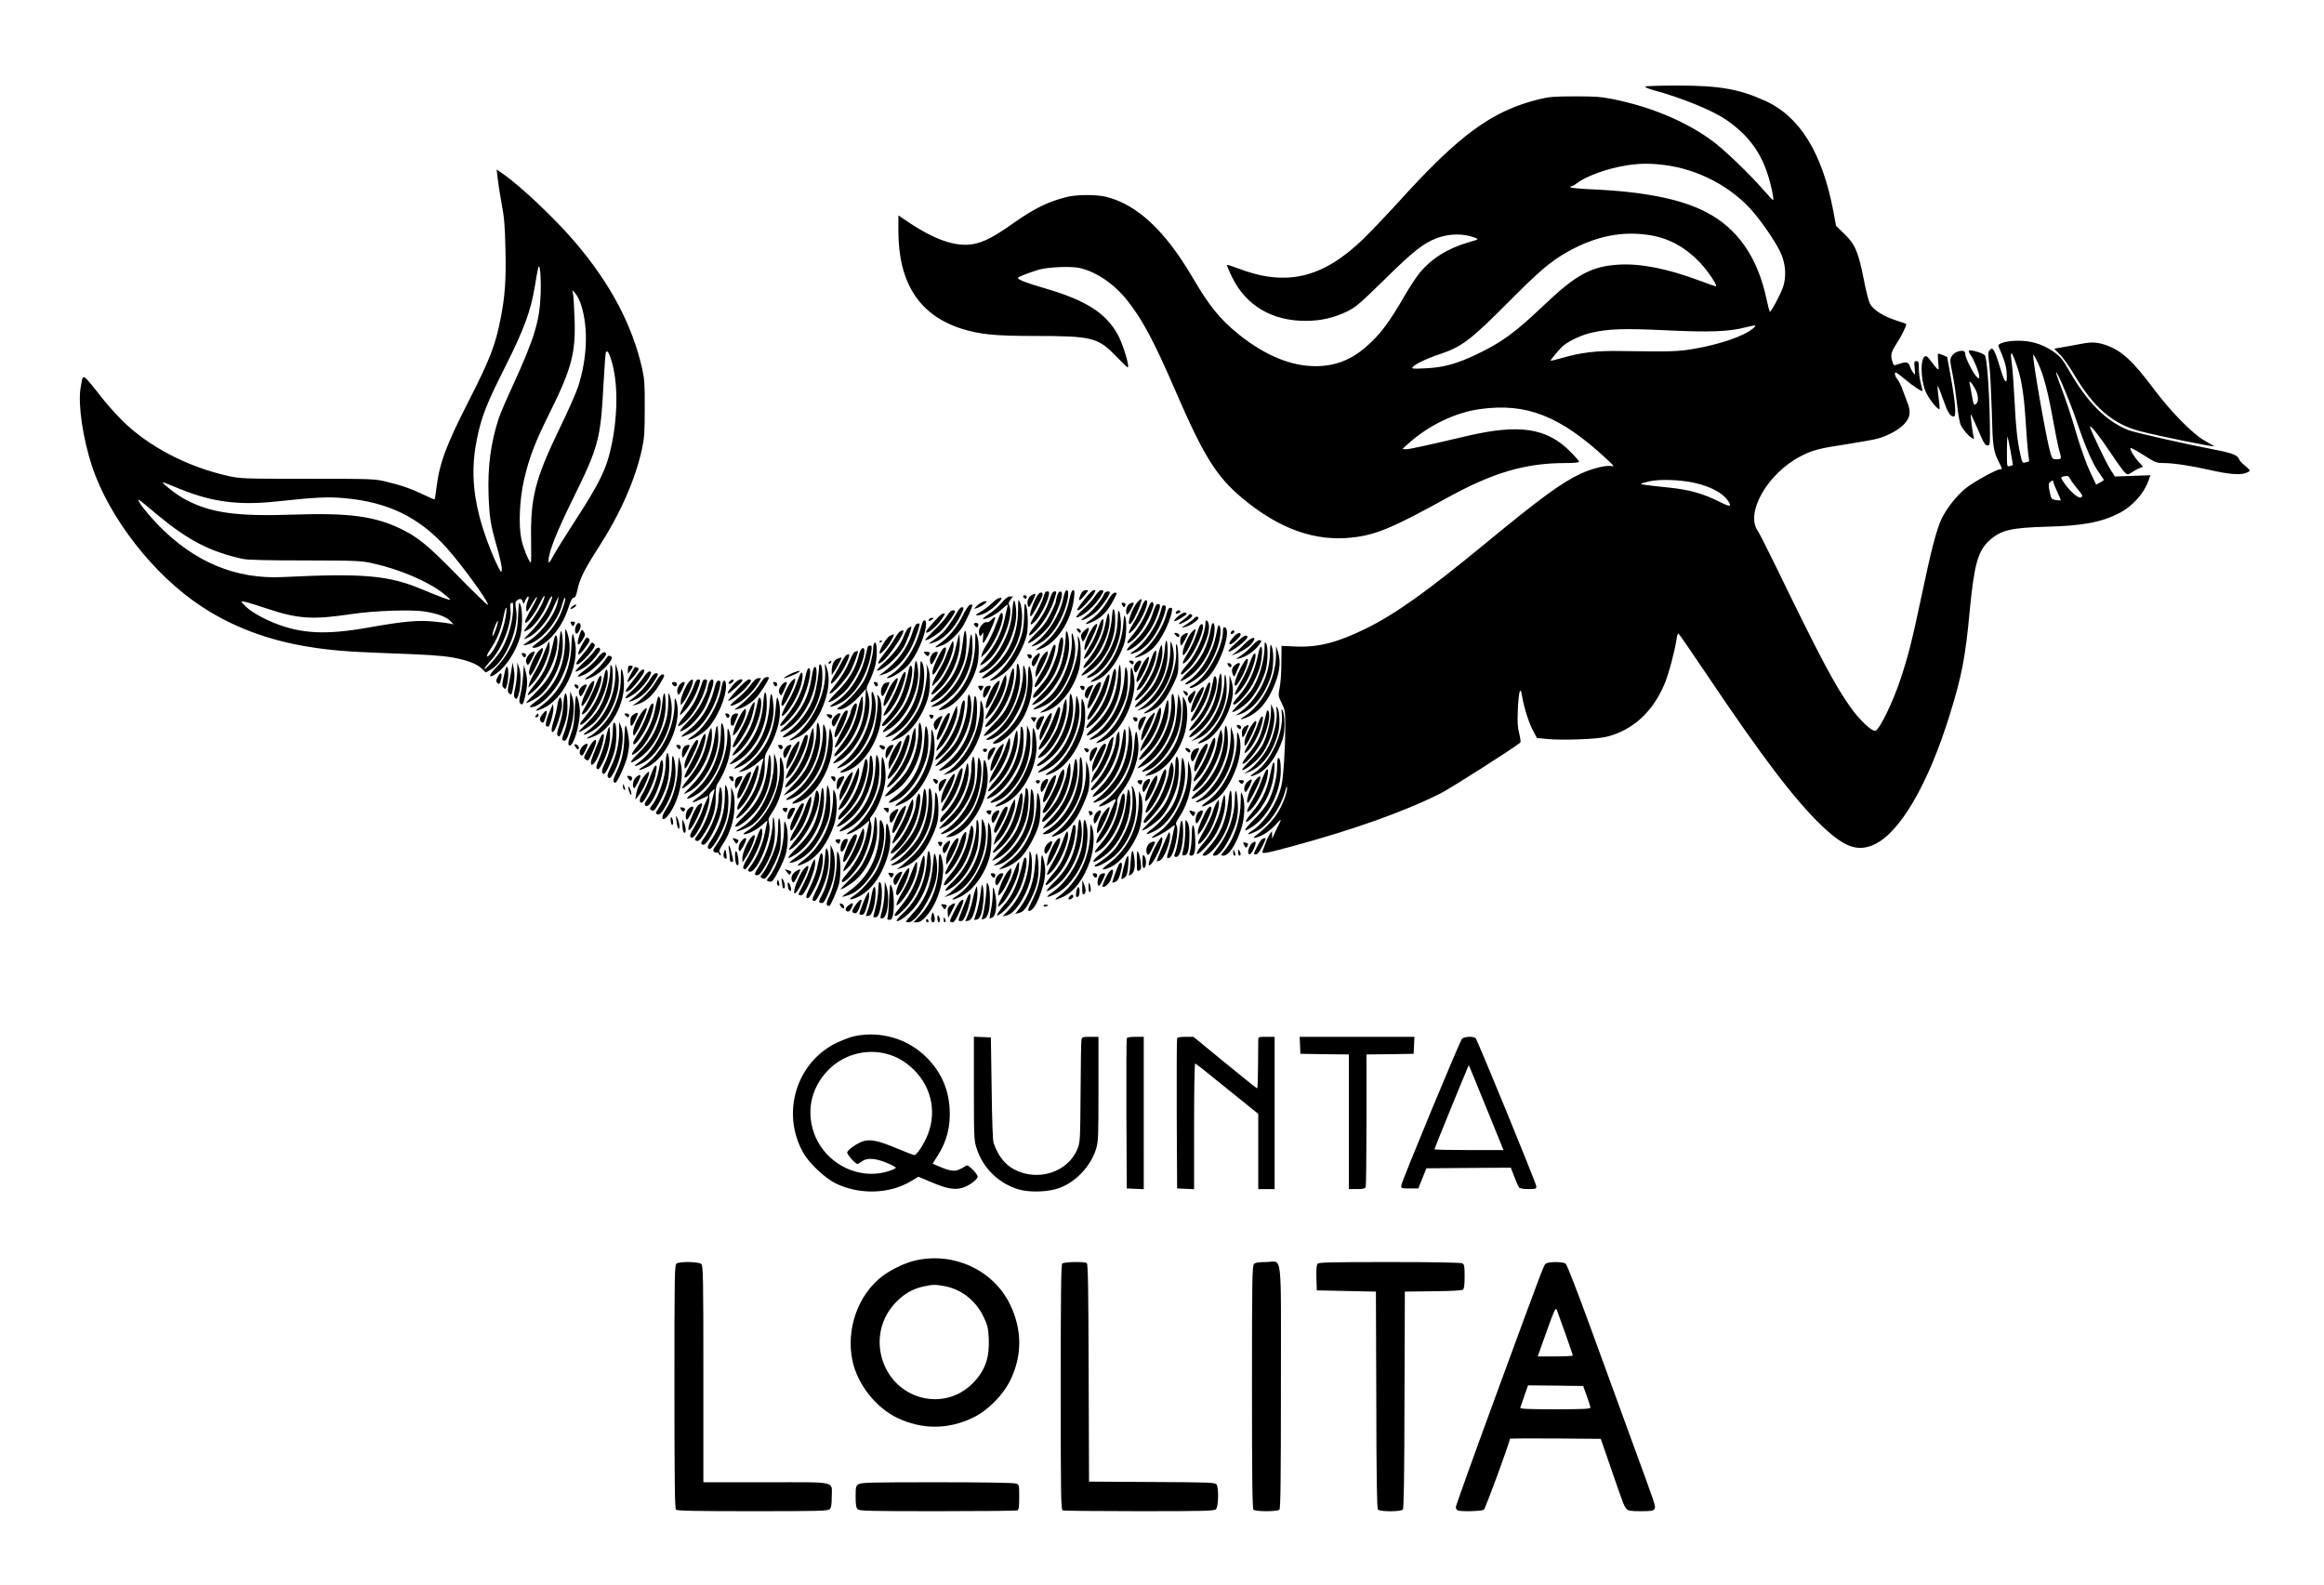 <svg xmlns="http://www.w3.org/2000/svg" width="2462.667" height="1680" version="1.0" viewBox="0 0 1847 1260"><path d="M1307.6 68.8c-.3.5 2.3 1.7 5.7 2.6 22.6 6.1 47.3 16.1 58.4 23.7 16.6 11.3 26.9 24.6 32.8 42.3 2.9 8.6 5.7 21.6 4.6 21.6-.3 0-3.8-3.7-7.8-8.3-10.9-12.5-30.8-31.6-40.1-38.5-21.1-15.6-48.7-27.2-79.3-33.4-9.5-1.9-14.6-2.3-30.4-2.2-16.6 0-20.2.3-28.5 2.3-37.4 9.3-63.1 28.1-111.5 81.6-9.5 10.4-22.2 23.8-28.2 29.6-32.5 31.3-61.5 37.9-100.2 22.9-4.1-1.6-7.7-2.7-8-2.5-.2.3 1.7 4.9 4.3 10.2 11.1 22.2 31.5 34.3 58.1 34.3 12.3 0 22.7-2.4 33.4-7.6 6.6-3.3 10.1-6.3 29.6-25.4 22.7-22.4 30.9-28.8 41.5-32.8 10.2-3.7 21.2-3.8 30.5-.2 2.9 1.2 2.8 1.2-5.5 3.6-16.7 4.9-29.7 13.1-39.1 24.7-2.5 3.2-7.5 10.7-11 16.8-13.3 22.9-20 31.8-31.4 41.7-12 10.4-24.6 15.2-40.1 15.2-19.5 0-40.2-8.6-61.1-25.4-14.9-12.1-23.1-22.2-36.8-45.6-21.5-36.5-43.5-57.2-68-63.5-7.7-2-23.9-2-31.9.1-15 3.8-25.6 9-43.6 21.7-14.6 10.3-22.2 14.1-30.7 15.7-13.4 2.4-30.2-3.3-51.1-17.3l-8.2-5.5v12.3c0 41.2 16.5 66.8 49.8 77.6 14.8 4.7 26.7 5.9 58.5 5.9 45.2 0 50.3 1.2 64.3 15.7 4.9 5.1 9.3 9.3 9.6 9.3 2 0-3.9-19.2-8.1-26.6-9.8-17.1-25.5-26.9-58.1-36.4-14.7-4.3-21-6.8-21-8.1 0-.8 7.1-3.6 16-6.4 7.4-2.3 26.1-3.1 33.1-1.5 13.3 3.1 27.1 12.4 37.5 25.4 12 14.9 21.5 32.7 37.9 70.6 23 53.4 33.2 69.8 54.4 87.4 29 24 57.3 34.1 86.7 30.8 19-2.1 32.3-7.7 75.8-31.7 36.1-19.9 62-27.5 93.7-27.5 6.9 0 10.9-.4 10.9-1s-3.3-4.4-7.3-8.4c-18.6-18.6-40.6-21.8-82.2-12-33.2 7.8-45.1 10.4-48 10.4l-3-.1 4.5-4.1c16.1-14.6 37.5-25 57.4-27.7 36.8-5.1 63.7 5.5 100.6 39.8 6 5.6 6.3 6 3.5 5.5-4.3-.8-15.3 2-24.1 6-15.2 7.1-31.8 19.2-75.4 55.1-47 38.7-71.8 56.4-95.5 68.1-22.7 11.1-37.9 15-55.9 14.2l-11.1-.5-.1 13.1c0 7.2-.6 16.1-1.3 19.8-1.3 6.6-1.3 6.8 1.5 12.5 2.7 5.5 2.9 6.5 2.9 18.8-.1 19.1-1.5 40.2-3.1 47-3.3 13.9-13.5 29.4-23.3 35.7-5.4 3.4-3.5 3.7 3.4.4 9.1-4.2 19.2-18.3 23-32.1 1-3.7 1.3-4.3 1.4-2.3.1 4.1-4 14.6-8.2 20.9-3.6 5.5-10.2 12.2-16.2 16.6-4.2 3.1-1.1 2.9 5.3-.3 2.8-1.4 7.2-4.8 9.7-7.6 5-5.5 5.4-5.5 2.6 0-1.1 2-2.6 5.3-3.4 7.2l-1.6 3.5-.1-3-.1-3-1.7 2.4c-.9 1.3-2.4 4.4-3.3 7-.9 2.5-2 5.4-2.4 6.3-1.1 2.7 1 2.4 21.6-3.1 49.5-13.3 90.6-27.9 119.9-42.6 8.1-4.1 59.5-36.9 63.3-40.4.4-.4 0-3.6-.9-7.2-1.3-4.9-1.5-9.2-1.1-18.4.2-6.6.9-13.1 1.4-14.5.9-2.2 1.2-1.6 2.2 4.4 1.6 9 5.5 20.9 8.9 27.1l2.7 5 8 .8c12 1.2 39.8.2 47.5-1.8 20.7-5.2 36.7-19.8 46-42.2 3.3-7.8 8.2-26.5 9.5-35.6.3-2.6 1-4.5 1.5-4.2.5.3 10.7 15.1 22.6 32.8 43.8 65.2 69.8 99.4 91 119.7 18.3 17.5 28.9 21.3 42.3 15 20.3-9.6 42.7-48.1 59.6-102.7 9.6-30.9 12.5-45.6 16-83.4 3.5-36.4 6.5-47.1 15.6-55.4 9.1-8.2 17.2-10.1 45.4-10.9 28.5-.7 43.4-3.5 57.4-10.6 10.6-5.3 19.9-15.6 23.6-25.9l1.5-4.4-14.1.5-14.1.5-3.6-5.6c-3.1-4.8-16.2-32.3-16.2-33.9 0-2.1 7.6 7.4 15.5 19.3 9.7 14.5 12.8 18.5 14.6 18.5.6 0 2.3-.9 3.9-2 1.5-1.1 4-2.4 5.5-3l2.7-1-3.5-4c-3.8-4.1-7-9.6-6.5-10.9.2-.5 4.8 2 10.3 5.5 9.4 6 10.4 6.4 16 6.4 7.7 0 22.2 2.2 36.7 5.5 14.2 3.3 23.3 4.1 28.1 2.6 2.1-.7 3.7-1.6 3.7-2.1s-1.8-2.2-3.9-4c-2.2-1.7-4.3-4-4.6-5.1-.9-2.9-5.5-4.8-16.3-6.9-29.2-5.7-66.7-14.2-72-16.3-17.6-7.2-32.1-21.7-46.4-46.5-5.9-10.4-7.7-12.4-14.4-16.8-8-5.1-16.5-7.6-26.4-7.6-9.1 0-16.7 2.1-15.7 4.4 4.5 10.3 6.1 15.2 6.5 21 .3 4.3.1 6.8-.5 6.8-1.3 0-2.3-2.7-5.7-14-1.4-4.7-3.2-9.4-4-10.5-1.4-1.9-1.6-1.9-3.2-.3-1.5 1.5-1.5 2.6-.4 11.5.7 5.4 1.5 22.2 2 37.3.7 28.7 1.1 31.4 6.1 41.2 2.3 4.5 2.3 4.8.5 4.8-3 0-21.4 10.2-27.5 15.2-7.5 6.2-15 15.8-19.2 24.5-3.7 7.9-8.3 25.3-15.4 59.3-7.6 36.1-10.8 48.8-16.8 67-6.2 18.9-17.1 41.3-20.3 41.8-3 .4-12.4-8.5-19.5-18.4-12.6-17.6-24.4-39.9-59.7-112.6-6.6-13.6-13-26.1-14.1-27.7-10.3-14.4 7.6-45.8 33.8-59.4 9.3-4.9 14.9-6.4 37.1-9.7 10.7-1.7 22-3.7 25-4.6 7.9-2.3 16.5-7.1 20.5-11.5 4.7-5.2 5.3-9.5 2.5-16.7-1.2-3.1-3.1-8.2-4.2-11.2s-2.8-6.4-3.9-7.6c-1-1.1-1.9-3.1-1.9-4.3 0-2 .9-1.5 7.8 4.2 6.9 5.8 14.2 10.5 14.2 9.3 0-.3-.7-3.1-1.5-6.3-.8-3.1-1.5-8.3-1.5-11.5 0-5.1-.2-5.8-1.9-5.8-1.8 0-1.9.6-1.4 5.7.5 5.6.5 5.7-1.1 3.6-1-1.3-2.2-3.6-2.7-5.3-1.2-3.4-3.1-3.7-9.1-1.6-3.7 1.3-3.7 1.3-4.7-1.7-1.8-5.1-1.3-7.7 3.2-14.6 3.6-5.4 7.7-13.7 7.7-15.5 0-.2-3.7-1.6-8.2-3-10.4-3.4-18.1-8.4-20.7-13.3-1-2.1-3.3-10.8-4.9-19.5-4.3-21.7-6.9-27.7-15.3-35.8l-6.7-6.5-2.1-11.5c-8.9-46.7-26.7-75.5-54.5-88-20.7-9.3-36.2-12-69.6-12-13.7 0-25.1.4-25.4.8zm14.9 62.3c27.1 3.3 53.8 17.4 70.9 37.4 8.8 10.4 19.3 26.2 22.4 33.8 3.4 8.5 3.9 17.4 1.4 25.5-1.9 5.8-9.9 20.8-10.7 20-.2-.2-1.4-4.8-2.6-10.3-7.1-33.2-22.9-55.9-47.9-68.9-20.1-10.5-49.8-16.4-92.2-18.2-8.7-.4-15.8-1.1-15.8-1.6 0-.4.5-.8 1.1-.8.6 0 2.5-1.1 4.3-2.5 7.3-5.6 24.6-11.8 39-14 10.4-1.7 18.9-1.8 30.1-.4zm-10 56c14.5 2.6 27.2 9.7 38.3 21.3 6.1 6.4 14.1 18.1 13 19.1-.2.2-6.2-1.8-13.4-4.6-25.3-9.4-46.4-13.6-63.9-12.6-21.7 1.3-34 8-59.3 32.1-22.8 21.7-33.5 29.6-53.4 39.1-15.9 7.6-26.6 10.6-40.8 11.2-10.1.5-11.3.4-10.3-.9 2.2-2.6 11-6.8 21.2-10.2 18-6 24.7-11.1 55.6-42.2 24-24.1 32.8-31.6 46-39.1 22.9-12.9 44.4-17.1 67-13.2zm80.5 74.1c-7.2 6-25.9 12.4-46.5 16-12.5 2.2-19.3 2.4-57.5 1.8-20.6-.4-32.2 1-49.4 6-3.8 1.1-7.1 1.8-7.2 1.7-.5-.5 7.1-9.5 10.2-12.1 4.8-3.9 14.5-8.4 21.9-10.1 13.7-3.2 25.9-3.6 59.6-2 35 1.7 49.9 1.1 63.4-2.4 3.9-1 7.2-1.6 7.5-1.4.3.3-.6 1.4-2 2.5zm210.4 31c3.4 10.1 5.3 22.8 6.6 44.3.6 9.9 1.5 20.7 1.9 24 .5 3.3.8 6.1.7 6.2 0 .1-1.3.4-2.8.8-2.5.6-2.6.5-4.1-6.2-2.4-10.7-3.6-21.1-4.7-43.8-.6-11.6-1.5-24-2-27.7-1.9-12.8-.4-12 4.4 2.4zm16.4-3.5c4.4 9.7 7.7 22 11.7 44.3 1.9 10.7 4.2 21.8 5 24.7 2.1 7 2 7.3-2 7.3-3.3 0-3.5-.2-5-5.3-3.3-11.1-14.9-77.7-13.5-77.7.4 0 2.1 3 3.8 6.7zm30.7 46.3c7.3 21.5 12.7 33.7 18 41.1 1.9 2.7 3.5 5.1 3.5 5.4 0 .2-1.4 1.2-3 2l-3.1 1.6-4.9-10.3c-2.7-5.7-7.1-18-9.9-27.3-5.1-17.4-8.5-27.7-14-42.3-1.7-4.6-3.1-8.6-3-9 .3-2.5 10.9 22.6 16.4 38.8zm-52.6 23.5c1.1 6.1 1.9 11.1 1.8 11.1-.1.1-1.2.5-2.4.8-2.3.7-2.3.7-2.3-11.5 0-6.7.2-12 .5-11.8.2.3 1.3 5.4 2.4 11.4zm47.6 22.4c.8 1.6 3.3 5 5.5 7.6 4.4 5.1 4.7 6 2.5 6.9-1.9.7-8.5-5.1-12.6-11-3.4-5-3.4-5.1-1.1-5.7 3.5-.9 4.2-.6 5.7 2.2zm-297.7 3.1c12.2 2.9 21.6 8.1 25.4 13.8 3.4 5.1 2 5.3-6.2 1.2-13.6-6.8-23.8-9.7-40.5-11.5-17.8-1.8-22.8-2.5-22.2-3.1.2-.3 3.3-1.1 6.8-1.9 8.3-1.9 25.5-1.2 36.7 1.5zm284.2-.8c0 .7 1.4 4.2 3 7.7 1.7 3.5 2.9 6.5 2.7 6.7-.2.2-1.9.1-3.9-.2-3.4-.6-3.6-.8-4.8-6.5-1-4.7-1-6.2 0-7.4 1.5-1.8 3-2 3-.3zM395.5 141.6c.4 3.8 1.8 13 3.2 20.4 2.1 11 2.6 17.7 3 36.3.6 24.1-.4 37.6-3.8 54.7-4.2 21.5-8.5 32.5-25.7 66.3-17.5 34.3-23 49-25.3 68.2-.6 4.9-1.3 9.2-1.5 9.4-.2.2-4-1.5-8.6-3.7-9.8-4.7-17.9-7.6-30.3-10.5-8.6-2.1-11.2-2.2-62-2.2-51 0-53.4-.1-63-2.2-32.6-7.3-63.5-23.4-84.5-44.2-5.3-5.3-13.3-14.3-17.7-20.1-4.4-5.8-9.2-11.5-10.5-12.8-3-2.7-3.3-2.4-4.8 7.3-2.1 13.1 1.9 40.1 9.1 61.9 13.6 41.2 49.2 86.8 87.1 111.6 24.2 16 52.5 26.7 84.3 31.9 17.2 2.8 30.5 4 60.5 5.1 35.4 1.3 45 1.9 54.5 3.5 11.3 2 19.4 5 23.2 8.7l3.3 3.2 3.6-1.9c11.7-6.3 23.1-32.8 20.6-47.9-.9-5.2-.8-6.3.6-7.4 2.4-1.8 3.9-1.5 4.6 1 .6 2.2.7 2.1 2.1-1 1.9-4.4 3.8-4.1 1.9.4-.8 2-1.4 5-1.2 6.6.3 2.8.5 2.7 4.2-3.6 2.1-3.7 4.1-6.5 4.3-6.2.3.3-.9 3.1-2.7 6.3-6 10.6-7.3 13.4-6.5 14.1 1.2 1.2 7.5-7 11.3-14.8 1.9-4.1 3.7-6.9 3.9-6.3.7 2.1-5.5 13.6-11.1 20.7-3.1 3.8-5.4 7.2-5.1 7.4.2.3 2.2-.7 4.3-2.1 4.5-2.9 10.9-12 14.3-20.1 2.2-5.4 4.8-7.9 3.3-3.4-2.4 7.9-9.4 18.8-17 26.4-3 3-5.2 5.4-4.9 5.4.3 0 2.3-.9 4.3-1.9 5.9-3 13.9-12.2 17.6-20.3 6.2-13.6 5.7-12.8 5.1-8.8-1.5 9.8-11.8 24.5-21.8 31.4-3.2 2.2-5.7 4.1-5.7 4.3 0 .2 1.2.1 2.8-.3 10.9-2.5 24.7-18.4 28.2-32.7.7-2.6 1.6-4.7 2.1-4.7.4 0 .1 2.4-.8 5.2-3.6 12.4-10.8 22.9-20.7 30.2-4.4 3.2-5.2 4.2-3.7 4.4 2.9.5 9.1-3.1 13.8-8 6.4-6.6 10.9-14.2 13.9-23.4 1.9-6 3.2-8.4 4.3-8.4 1.3 0 2-1.6 3-6.2 1.8-8.7 5.4-16 16.5-33.3 17.6-27.3 29.4-54.1 34.8-78.6 1.9-9 2.2-13.4 2.2-32.4.1-19.1-.2-23.3-2.1-31.8-7.8-34.5-25.5-67.8-53.2-100.2-16.1-18.9-43.5-44.8-57.6-54.5l-4.8-3.3.8 6.9zm34.2 91.9c-.8 21.7-4.9 35.2-22 72.6-5.2 11.2-10.4 23.3-11.5 26.9-6.2 19-8.7 38.4-7.9 60.5.7 18.2 1.5 23.1 6.7 41.5 2.3 7.9 4 15.8 3.8 17.4-.3 3.1-.3 3.1-2.9-1.9-4.6-8.8-11.9-28.2-14.8-39.8-5.7-22.1-6.3-40.9-2-62.1 3.4-17 7.7-28 21.9-56.1 15.4-30.6 20.8-45.2 24-64.6 1.1-6.8 2.3-13.5 2.7-14.9 1.3-5.3 2.4 6.4 2 20.5zm32.2 9c5.8 18.5 4.8 42.4-2.5 65-1.4 4.4-8.1 19.5-14.9 33.5-19.3 40-23 54.7-22.4 88.6.2 10.1.1 18-.3 17.6-2.1-2.1-6.1-12.2-7.4-18.5-2.4-10.9-1.5-31.8 2-47.1 4.2-18.1 8.7-30 21-54.6 17-34.4 20.3-46.9 19.2-74.5-.3-8.8-.8-17.4-1.2-19l-.5-3 2.6 3c1.4 1.6 3.4 5.7 4.4 9zm24 44c5.1 16.5 5.3 41.1.5 65.5-3.9 19.9-9.5 31.5-30.7 64-6.6 10.2-13.7 21.6-15.8 25.5-3.7 6.6-3.9 6.8-3.9 3.7 0-6.4 6.5-22.8 19.6-49.3 19.8-40.1 21.8-47.3 23.9-88.6.8-14.5 1.7-26.7 2-27.3 1.2-1.9 2.4 0 4.4 6.5zM142.5 388.4c26 10.6 47.2 13.4 77.5 10.1 30.7-3.3 40.4-3.8 53.7-2.6 34.6 3.1 59.2 15 81.2 39.4 12.5 14 34.2 43.9 32.8 45.4-.4.3-11-10-23.8-23-23.4-23.9-31-30.2-43.9-36.7-21.3-10.7-42.4-13.6-87.4-12-45.9 1.6-67-1.6-87.3-13.2-6.6-3.7-18.8-13.7-15.3-12.4.8.3 6.5 2.5 12.5 5zm-17.1 21c24.4 20.2 41.7 29.1 67.6 34.8 3.8.8 19.1 1.2 49.5 1.2 41.8.1 44.5.2 54.1 2.4 21 4.6 43.7 14.3 55.7 23.8 3.2 2.5 5.7 4.8 5.4 5-.5.5-7.7-2.1-23.2-8.6-25.9-10.8-46.5-12.5-109.5-9.4-37.7 1.9-70.7-11.9-99.6-41.7-8.1-8.5-15.4-17.6-15.4-19.5 0-.8.6-.4 15.4 12zm86 74c25.2 8.5 36.8 9.3 68.1 4.6 18-2.7 47.6-3.7 58.2-2 10 1.6 17.3 4.3 20.4 7.7l2.4 2.6-2.7-.7c-1.5-.3-7.2-1.1-12.7-1.6-12.5-1.3-23.9-.3-51.6 4.6-34.6 6.2-54.4 5.2-76.5-3.9-9.2-3.8-17.4-8.6-21.7-12.7-1.8-1.7-3.3-3.3-3.3-3.6 0-1.1 4.3 0 19.4 5zm196.2 3.8c-.8 9.4-4.3 20.8-8.8 28.6-3.1 5.5-13.7 17.5-13.8 15.7 0-.6 2.3-3.5 5-6.5 9.3-9.9 16.9-29.8 15.7-40.7-.5-4.3-.1-5.3 1.6-5.3.6 0 .7 3.1.3 8.2zm-5.7 2.8c-1.9 11.7-8.4 26.9-13.4 31-2.5 2.1-1.8-.5 1.5-5.4 4.6-6.8 7.9-14.7 9.6-22.8 1.7-8.3 2.3-10.3 2.9-9.6.2.2 0 3.3-.6 6.8zm-8 10.6c-1.2 3.3-2.4 5.4-2.6 4.8-.2-.6.6-3.8 1.8-7 1.2-3.3 2.4-5.4 2.6-4.8.2.6-.6 3.8-1.8 7z"/><path d="M1655.5 273c-15.8 2.9-21.9 4-22.6 4-.5 0 1.2 1.9 3.7 4.2 2.6 2.4 7.6 9.4 12.1 16.9 15.3 25.8 30.4 38.8 51.8 44.5 14.3 3.8 61.1 13.3 59.2 12-.9-.6-4.5-2.7-7.9-4.6-9.1-5.1-26.4-22.7-39.4-40-17.5-23.4-26.4-31.6-39.2-35.9-6.3-2.1-10.7-2.4-17.7-1.1zm-98.5 6.1c-3.9.8-7 4.1-7 7.4 0 1.3.9 6.6 2 11.9 1.1 5.4 2.6 15.7 3.4 23 .8 8.1 2 14.5 3.1 16.7 2 3.9 6.1 8.6 8.8 10.1 1.6.8 1.8.7 1.3-.9-.8-2.4-2.7-17.5-2.3-18 .2-.1 2.5 4.8 5.2 11 5.5 12.8 6.1 13.7 8.5 13.7 1.6 0 1.7-1.5 1.4-20.3-.5-24.9-2.3-49.2-3.9-51.3-1.2-1.7-11.2-4.7-12.6-3.8-.5.3 0 1.9 1.3 3.6 2.8 4 6.7 13.7 6.8 16.7 0 2.4 0 2.4-2.1.5-2.3-2-8.9-14.9-8.9-17.4 0-2.9-1.4-3.7-5-2.9zm12.4 29.3c2.9 4.9 3.4 10.7 1.2 12.5-1.8 1.6-2.2.8-3.5-6.9-.6-3.6-1.4-7.6-1.7-8.8-.7-3.3 1-2 4 3.2zm-29-20.7c.6 6 .5 6.5-.9 5.3-.9-.8-3-3.3-4.6-5.7-1.7-2.4-3.6-4.3-4.3-4.3-4.3 0-4.6 16.6-.5 27.5 2.1 5.5 10 15.7 11.3 14.5.3-.3-.1-4.7-.8-9.8-.7-5.1-.9-8.9-.5-8.5.4.5 2.4 5.5 4.4 11.3 3.6 10.2 5.4 13 8.3 13 2.1 0 1.2-11.5-2.4-31.4l-2.9-15.9-3.2-1.4c-1.8-.7-3.5-1.3-3.9-1.3-.4 0-.4 3 0 6.7zM845.1 475.2c-2.6 13.2-12.2 28.4-22.6 36.1-3.1 2.3-3.4 2.8-1.5 2.2 8.4-2.4 16-9.7 21.6-20.8 5.4-10.5 8.2-23.7 5.1-23.7-.8 0-1.8 2.4-2.6 6.2z"/><path d="M849.8 476.8c-3 14.6-11.2 28.3-21.5 35.8-2.9 2.1-5.3 3.9-5.3 4 0 .2 1.3-.1 2.8-.5 13.4-3.9 25.6-22 27.8-41.1.5-4.8.4-6-.7-6-1 0-2 2.6-3.1 7.8zm10.4-6.5c-1.6 1.9-3.3 6.7-2.3 6.7.7 0 3.3-2.6 6-6.3 1.2-1.5 1.1-1.7-.7-1.7-1.1 0-2.4.6-3 1.3zm1.8 5.8c-6 7.7-6.7 8.9-5 8.9 1.5 0 10-8.9 12.3-12.9 1.7-3 1.7-3.1 0-3.1-1 0-4.1 3-7.3 7.1zm8.1-2.1c-1.7 2.7-6 7.4-9.4 10.4-6.8 6.1-7.1 8.2-.5 4.3 4.8-2.9 10.3-8.3 14.2-14.2 3.1-4.7 3.2-5.5.8-5.5-1.1 0-3.2 2-5.1 5zm-39.4-3.3c-.2.5-1.2 3-2.1 5.8-.9 2.7-3.4 7.9-5.6 11.5-5 8.2-5.2 10.5-.4 5.9 3.7-3.5 9.7-15 10.9-20.7.5-2.5.3-3.2-.9-3.2-.8 0-1.7.3-1.9.7z"/><path d="M834.1 476.7c-2.5 7.7-6.3 14.2-12.8 22.2-6.1 7.5-3.5 8.2 3.2.9 5.6-6 11.5-16.4 13.8-24.6 1.5-4.9 1.5-5.2-.2-5.2-1.4 0-2.4 1.7-4 6.7z"/><path d="M840.1 473.7c-.6 2.1-1.1 4.3-1.1 4.9 0 .7-1.8 4.8-4.1 9.3-3.1 6.2-5.9 10-11.7 15.6-4.3 4.3-6.9 7.5-6 7.5 3 0 13.4-8.7 17.2-14.4 4-6.1 9.6-20.1 9.6-24.1 0-3.9-2.8-3-3.9 1.2zm37.4-1.7c-1.2 3.8-9.3 13.8-13.9 17-2.5 1.9-4.4 3.5-4.2 3.7.9.9 7.7-2.8 11.7-6.4 4.1-3.7 10.9-13.2 10.9-15.3 0-1.8-3.8-1-4.5 1zm-52.3.2c-3.6 4.7-8.2 18.3-5.9 17.5 1.2-.3 7.9-12.5 9.2-16.5.7-2.5-1.5-3.2-3.3-1z"/><path d="M881.1 476.2c-4.1 7.3-9.2 13-14.8 16.7-5.7 3.8-3.6 4.1 3.5.5 6-3 10.7-8 15.1-16.4 3-5.6 3.1-6 1.2-6-1.3 0-2.9 1.7-5 5.2zm-61.4-3.1c-2.5 1.4-3.8 5.4-2.8 8.1.8 2.1 1 1.8 3.5-2.9 3.4-6.8 3.3-7.5-.7-5.2zm-6.5 1.1c.6 1.8 2.8 2.1 2.8.4 0-.9-.7-1.6-1.6-1.6-.9 0-1.4.5-1.2 1.2zm-17.2 4.9c-2.4 2.9-7 6.9-10.3 9-3.6 2.4-5.3 3.9-4.1 3.9 3.4-.1 10.2-3.7 15-8.2 4.2-3.8 4.7-4 4.1-1.8-.4 1.4-1.4 5.9-2.3 10-2.1 10.1-6.9 20.1-13.7 28.5-3.1 3.8-5.7 7.4-5.7 7.8 0 1.6 6.3-2.9 9.5-6.8 9.7-11.8 17.1-33.8 13.6-40.2-.8-1.7-.6-2.6 1-4.7l2-2.6h-2.4c-1.6 0-3.7 1.6-6.7 5.1zm-3-3.4c-.8.3-3.3 2.3-5.5 4.4-2.2 2.1-6 4.9-8.5 6.3-3.8 2.2-4.1 2.6-2.1 2.6 4 0 10.3-3.6 15.6-9 4.5-4.5 4.6-5.8.5-4.3z"/><path d="M804.7 483.8c-.9 11.2-2.3 16.4-7.2 26.7-4.3 8.9-10.6 16.7-17 21.2-4.1 2.9-2.3 4.2 2.3 1.8 14-7.4 26.6-32.7 24.7-49.6-1-8.7-2.1-8.7-2.8-.1z"/><path d="M809.1 485c-.2 20.4-8.1 37-23.2 48.7-3.2 2.6-5.7 4.8-5.5 5.1 1.4 1.3 8.7-2.9 14.8-8.6 10.9-10.3 17.2-25.3 17.1-40.7-.1-4-.7-8.5-1.6-10.5-1.5-3.5-1.5-3.4-1.6 6zm95.1-6.7c-4.2 4.4-8.9 17.7-6.3 17.7 1.3 0 5.4-7.5 7.9-14.3 2.3-6.1 1.8-7.1-1.6-3.4zm2.9 4.6c-1.3 3.2-4 8.7-6.2 12.2-5 8.3-5 10.7.2 5 6.6-7.3 13.2-23.1 9.6-23.1-.9 0-2.3 2.3-3.6 5.9zM411.8 489c-.4 8.9-1.1 13-3 18.2-3.5 9.3-8.3 17-14.7 23.5-6.3 6.3-6 9.2.6 4.4 7.8-5.7 15.2-17.1 18.7-29 1.9-6.6 2-21.4.2-25.6-1.2-2.7-1.3-2-1.8 8.5zm365-7.9c-3.1 2.9-3.2 3-.8 2.3 2.4-.6 8-4.1 8-5 0-1.5-4.5.1-7.2 2.7z"/><path d="M911.8 484.9c-2.7 7-7.3 14.7-12.9 21.3-5.4 6.3-2.8 6.8 3.3.7 4-4 6.9-8.3 10.3-15.2 2.6-5.3 4.5-10.4 4.3-11.3-.7-3.8-2.6-2.1-5 4.5zm-97.8 2.6c0 5-.7 11.8-1.5 15-3.4 13.6-13 28.5-22.9 35.7-2.1 1.5-3.4 2.8-2.7 2.8 3 0 11.3-5.4 15.5-10.1 5.4-6 12-18.9 13.7-26.8 1.3-6.3.8-20.7-.9-23.6-.9-1.6-1.1-.3-1.2 7zm78.1-6.4c.9 1.7 1.3 1.9 1.9.8 1.1-1.6.4-2.9-1.6-2.9-1.2 0-1.3.4-.3 2.1zm4.6-.3c-1.8 1.9-2.3 6.7-.9 7.6.7.4 5.2-7.3 5.2-8.9 0-1.2-2.9-.3-4.3 1.3zm-441.8 1.1c-1.3 1.1-1.9 2-1.3 2.1 1.5 0 5-2.7 4.3-3.4-.3-.4-1.7.2-3 1.3zm315.9-1.2c-.9.2-3.5 4.1-5.7 8.6-4.7 9.5-11.2 17.3-18.5 22.3-5 3.5-4.1 3.8 3.1.9 4.3-1.8 11.5-8.6 15.3-14.4 2.8-4.5 8.5-17.1 7.8-17.5-.2-.1-1.1-.1-2 .1z"/><path d="M916.3 487.1c-3 9.1-7.5 16-15.2 23.2-6.6 6-7.4 8.4-1.8 5.3 8.3-4.8 15.9-14.5 20.2-25.9 3-8 3.1-9.7.8-9.7-1.3 0-2.4 1.9-4 7.1z"/><path d="M923.5 482.2c-.2.7-.9 3.1-1.5 5.3-3.3 11-13 24.8-20.6 29.6-4.7 2.9-3.6 3.5 2 1.1 6.1-2.7 12.5-9.5 16.8-17.9 3.9-7.3 7.1-17 6.2-18.4-.8-1.3-2.4-1.1-2.9.3zm-159.5.5c-.9.2-2.7 2.5-4 5.1-1.4 2.5-4.4 7.1-6.7 10.2-3.6 4.9-5.7 6.7-13.8 12.5-1.8 1.3-1.7 1.3 1.5.5 8.3-2.3 16.8-10.6 22.4-21.8 2.9-5.7 3-7 .6-6.5zm119.7 8c-.7 9.6-4.4 21.6-8.6 28.1-1.7 2.6-6 7.7-9.6 11.1-3.6 3.5-6.3 6.6-6.1 6.9 1 .9 9.3-4.7 13.3-9 8.5-9.3 13.5-21.6 13.6-33.8.1-4.1-.3-8.3-.9-9.3-.9-1.5-1.2-.2-1.7 6z"/><path d="M927.2 487.7c-3.3 12.5-13 26.7-22.2 32.5-4 2.6-4.2 2.8-1.5 2.2 4.1-.9 10.5-4.6 13.7-8.1 5.7-6 12.5-19.6 14.1-28.1.5-2.6.3-3.2-1.1-3.2-1.3 0-2.1 1.3-3 4.7zm-38.8 3.1c-.1 3.8-.7 9.3-1.4 12.3-2.9 12.7-11.9 27.2-20.1 32.6-4.9 3.2-3.7 4.2 1.8 1.5 12.5-6.4 23.2-27.4 22.1-43.3-.7-9.5-2.4-11.7-2.4-3.1zm-132.9-5c-.6.4-2.3 2.6-3.8 4.9-1.6 2.3-6 7.2-9.9 10.8-3.8 3.7-6.7 6.9-6.5 7.2.8.7 6.8-2.6 11.4-6.3 3.8-3.1 12.3-14.5 12.3-16.5 0-1.1-2.1-1.2-3.5-.1zm179.1.8c-.5 1.2-.2 1.5 1 1 .8-.3 1.8-.6 2-.6.2 0 .4-.5.4-1 0-1.6-2.7-1.1-3.4.6zm1.9 3c-2.2 1.8-3.6 3.6-3.3 4 .7.7 9.8-4.6 9.8-5.7 0-2-3-1.2-6.5 1.7zm-187.8-1.7c-1.9.7-12.7 12.9-12.7 14.3 0 2.7 8.2-3.9 12.4-10.1 3.1-4.4 3.1-5.2.3-4.2zm45.5 1.8c-.6 1.6-2.3 5.9-3.8 9.8-1.5 3.8-4.2 9.4-6 12.2-1.9 2.9-3.6 6.5-4 8l-.7 2.8 3.2-3c6-5.5 14.1-22.7 14.1-29.7 0-3.6-1.4-3.6-2.8-.1z"/><path d="M880.6 487.9c-.5.7-1.5 4.6-2.2 8.4-1.8 9.1-6.8 19.5-13.3 27.7-5.9 7.2-5.2 9.4 1.1 3.4 8.8-8.6 16.1-25.1 15.6-35.3-.2-3.7-.6-5.1-1.2-4.2zm12.1 8.2c-1.2 17.1-10.5 35-22.3 42.7-5.3 3.5-4.1 4.2 2.2 1.3 7.9-3.6 16.4-15.2 20.8-28.5 1.8-5.3 2.3-17.7.8-21.5-.7-1.9-1-.6-1.5 6zm51.8-7c-.4.6-2.5 2.4-4.7 4-4.5 3.2-3.6 3.9 1.5 1.3 4.2-2.2 6.8-4.5 6.1-5.5-.7-1.2-2.1-1.1-2.9.2zM788 492.5c-1.3 1.4-3 2.3-3.8 2-2.1-.8-6.2 4-6.2 7.3 0 3.9 1.1 4.8 2.6 2 1-1.9 1.1-1.6.7 2.5-.3 2.6-.3 4.7 0 4.7 1.6 0 10.6-19.4 9.5-20.5-.2-.3-1.5.6-2.8 2zm161-1c-.6.8-3.3 2.8-5.8 4.5-5 3.3-5 3.5-.1 1.9 4.4-1.5 10.1-5.8 9.4-7-.9-1.3-2.1-1.1-3.5.6zm-210.5.6c-1.1 1.7 0 2 2.1.4 1.7-1.3 1.7-1.4.2-1.5-.9 0-2 .5-2.3 1.1z"/><path d="M875.3 493.2c-.6.7-2 4.3-3.2 7.9-1.2 3.6-3.6 8.8-5.3 11.5-1.7 2.7-3.7 6.4-4.5 8.2-1.3 3.2-1.3 3.2.7 2 4.7-2.9 12.5-17.9 13.7-26.3.6-4.6.3-5.4-1.4-3.3zm-141.8.8c-.4.6-1.5 4.3-2.6 8.2-3.9 14-13.2 27.9-22.8 34-2.5 1.5-3.8 2.8-3 2.8 3.3 0 11.9-5.3 16.4-10.1 6.9-7.4 14.5-24.9 14.5-33.3 0-2.6-1.4-3.5-2.5-1.6zm224.5 1.2c0 8.1-6.6 23.7-13.6 31.8-5.4 6.4-7 9-5.2 9 .6 0 3.5-2.4 6.3-5.3 8.1-8.4 16-25.5 15.3-33.3-.3-4.2-2.8-6.1-2.8-2.2zm-503.9.9c.9 1.7 1.3 1.9 2 .8 1.4-2.2 1.1-2.9-1.1-2.9-1.8 0-1.9.3-.9 2.1zm3.9.8c-1.3 2.5-1.3 5.8 0 6.6 1.3.8 4.1-5 3.4-6.9-.8-2.1-2.1-2-3.4.3z"/><path d="M728.8 495.7c-1 .3-2.4 2.8-3.7 7.1-3.7 12.1-12.2 23.6-23.6 31.9l-3 2.2 3.1-.8c8.4-2.3 17.2-10.7 22.8-21.9 3-6 7.2-18.2 6.3-18.7-.1-.1-1 0-1.9.2zm45.2.2c0 .5.6 1.4 1.4 2 1 .9 1.5.8 1.9-.3.3-.8.3-1.7 0-2-.9-.9-3.3-.7-3.3.3zm188.5 2.8c-2.5 14.7-8.1 25.8-17.7 34.8-3.8 3.6-6.8 7.1-6.6 7.6.2.6 3.1-.8 6.5-3.1 10.7-7.1 19.9-23.9 20.6-37.4.3-6.1-1.9-7.5-2.8-1.9zm-93.7-.5c-4.7 7.1-7.4 14.4-6.9 18.3.4 2.8 10.1-16.7 10.1-20.2 0-1.1-2 .1-3.2 1.9zm84.3 0c-.5 1.3-1.9 5.1-3.1 8.4-1.2 3.4-3.9 9-6.1 12.5-4.8 7.8-5.1 10.4-.8 6.3 7-6.7 16.2-29.4 11.9-29.4-.6 0-1.4 1-1.9 2.2z"/><path d="M967.6 499.2c-1.9 10.3-3.2 14.3-6.6 21.3-4.1 8.6-10 16.1-16.4 20.7-2.1 1.5-3.3 2.8-2.5 2.8 2.8 0 11.8-6.1 15.2-10.2 7-8.6 12.7-23 12.7-32 0-4.9-1.6-6.6-2.4-2.6zm-245.8 0c-.8.7-2.3 3.3-3.2 5.8-2.9 7.4-7.4 13.6-15.3 21-4.1 3.8-7 7-6.4 7 4.5 0 15.9-9.9 20.9-18.1 2.8-4.6 7.4-16.9 6.4-16.9-.5 0-1.5.6-2.4 1.2z"/><path d="M972 501.1c0 13.8-13.5 38-24.4 43.6-1.7.9-2.6 1.8-1.9 2 2.2.8 11.1-4.7 15.3-9.4 9.5-10.8 17.8-36.6 12.5-38.7-1.1-.4-1.5.2-1.5 2.5zm-522.9 7.4c-.1 20.9-8.2 38-23.3 49-5 3.8-5.6 4.5-3.6 4.5 6.5 0 18.3-11.4 24.1-23.4 6.7-13.6 8.1-25.5 4.4-36.1-1.5-4-1.5-3.9-1.6 6zm407.2-7.4c1.4 2.2 2.7 2.5 2.7.5 0-.7-.9-1.6-1.9-1.9-1.7-.4-1.8-.2-.8 1.4zm5.2.4c-2.6 2.5-2.9 3.7-1.6 7 .7 1.8.9 1.7 2.5-1.2 4.3-8.3 3.9-10.7-.9-5.8zm-400.9 3c-2.7 8.1-1.5 10.3 2.3 4.1 2.5-3.9 2.5-4.6.7-7.1-1.2-1.7-1.4-1.4-3 3zm304.7 5.2c-2 18.1-7.4 29.5-19.4 40.7-7.5 7.1-8.3 9.3-2.1 6.1 9.2-4.9 18.8-18.4 22.7-31.8 1.8-6.3 2.3-20.4.8-23.1-.6-1.1-1.2 1.2-2 8.1zm181.9-7.4c-2.8 2.9-7.2 13-7.2 16.4 0 2.4.2 2.5 1.4 1.3 3.3-3.4 10.3-20 8.4-20-.2 0-1.4 1-2.6 2.3z"/><path d="M444.6 509.2c-1.4 17.9-6.2 28.6-18.3 40.7-4.6 4.5-8.3 8.5-8.1 8.7.6.6 8.1-3.5 10.9-5.9 8.7-7.7 16.3-22.4 17.8-34.5.8-6.1.2-15.5-1.1-16.7-.3-.3-.8 3.2-1.2 7.7zm270.2-7c-.8.7-2.7 3.4-4.2 6-1.4 2.6-4.9 7.5-7.6 10.9-5.8 7.3-6.6 10.2-1.9 6.8 4.7-3.3 16.9-20.9 16.9-24.4 0-.9-1.6-.5-3.2.7zM847 505c-.1 7.1-1.8 17.5-4 23.7-3.1 9-7.9 16-16.5 24.5-6.2 6.2-7.4 7.7-5.1 6.8 15.5-5.8 30.4-33.2 28.1-51.5-.8-7.1-2.5-9.3-2.5-3.5zm131.5-2.9c-.4.6-.5 1.3-.2 1.6.7.7 2.7-.6 2.7-1.8 0-1.2-1.7-1.2-2.5.2zM775.1 510c-.3 21.5-8.9 39.6-24 50-5.8 4-6.4 5.2-2.1 4 11.1-3.2 23.3-18.6 27.5-34.7 1.8-7 1.8-19.6 0-24.3-1.3-3.4-1.4-3.2-1.4 5z"/><path d="M851.8 507.9c1 13.6-7 34.9-16.8 44.9-2.9 2.9-7.2 6.4-9.7 7.8-2.4 1.5-4.2 2.8-4 3.1.8.8 8.9-2.5 12.9-5.4 12.4-8.5 22.6-33.1 19.9-47.7-1.5-8.3-2.8-9.8-2.3-2.7zM454.2 512c-.6 20.8-8.6 37.3-23.4 48.5-6.5 4.9-6.4 5.5.5 2.6 16-6.9 29.1-33.4 25.8-52.2-.6-3.4-1.4-6.6-1.8-7-.5-.5-.9 3.2-1.1 8.1zm316.4-1.8c-.9 10.1-3 17.8-7.2 26.5-3.9 8.2-12.5 18.1-19.1 21.9-5 3-5.4 3.7-1.5 2.8 4.7-1.2 8.4-3.5 13.9-8.7 9.9-9.3 16.4-24.6 16.2-38.4-.1-11.2-1.4-13.6-2.3-4.1zm163.9-5.2c1.4 1.5 2 1.7 2.6.8.8-1.3-.7-2.8-3-2.8-1.1 0-1 .5.4 2zm5.7-.4c-1.5 1.1-2.2 2.5-2.2 5 0 1.9.4 3.4.8 3.4.7 0 5.2-8.2 5.2-9.5 0-.9-1.6-.5-3.8 1.1zm39.9 1.9c-3.1 3.6-3.9 5.5-2.1 5.5 1.6 0 8-6.1 8-7.6 0-2.5-2.7-1.5-5.9 2.1zm-273.1-1c-2.5 1.3-8 10.6-8 13.5 0 2.2 6.2-4.3 9.3-10 3-5.3 2.8-5.8-1.3-3.5z"/><path d="M761.3 507.5c-.6 2.2-1.6 6.5-2.3 9.5-1.7 7.8-8.1 20.6-13.3 26.5-8.1 9.3-6.8 11.8 1.7 3.2 9.4-9.4 16.1-25.9 15.4-37.9l-.3-5.3-1.2 4zm-320.9.2c-4.1 18.9-7.3 26.4-15.2 36-2.6 3.2-5.1 6.6-5.5 7.6-.6 1.6-.4 1.6 2.3-.3 10.7-7.6 21-27.5 21-40.7 0-5.6-1.6-7.2-2.6-2.6zm416.4 1.9c1 11.5-5.3 30.8-13.9 42.1-3.5 4.7-9.9 10.5-15.5 14-1.5.9-1.1.9 2.1.1 11.9-3 23.6-17.3 28.1-34 1.7-6.6 1.7-20.3 0-24.3-1.3-2.9-1.3-2.8-.8 2.1zm125.3 1.5c-3.5 3.2-6.2 6.2-5.8 6.5 1.6 1.6 16.3-9.8 15.1-11.7-1.1-1.8-3-.7-9.3 5.2zm-519.6 1.3c-5.4 9.8-2.8 10.3 3.7.8 2.7-3.9 2.9-4.6 1.5-5.9-1.3-1.3-1.9-.8-5.2 5.1zm379.6-2.7c-.6 2.1-1.1 4.7-1.1 5.8 0 3.8-5.6 18.1-9 23.1-1.8 2.7-5.1 6.8-7.2 9.1-4.1 4.6-5.2 8.1-1.9 6.4 3.8-2.1 12.2-12.4 15.6-19.4 4.9-10 8.2-26.5 5.6-28.2-.6-.3-1.5 1.1-2 3.2zm146.9 2.2c-2.5 2.6-5.8 5.7-7.5 6.9l-3 2.2 3-1.1c4.9-1.7 11.2-5.7 13.4-8.5 4.9-6.3.1-5.8-5.9.5zm-63.3 4c-.8 9.8-4.6 21.8-9.3 28.9-1.9 3-6.3 8-9.7 11.3-7.1 6.7-5.8 8.1 2.1 2.1C921 549 928 534.6 928 518.8c0-11.2-1.5-13.1-2.3-2.9zm69.3-2.6c-2.5 2.8-6.5 6.3-9 7.9-4 2.6-4.2 2.8-1.5 2.2 6.1-1.4 12.6-5.9 16.5-11.4 1.8-2.6 1.9-2.8.2-3.2-1.1-.3-3.2 1.2-6.2 4.5zm-296-3.2c0 .5.5.7 1 .4.6-.3 1-.8 1-1.1 0-.2-.4-.4-1-.4-.5 0-1 .5-1 1.1z"/><path d="M755.4 513c-1.2 2.5-2.9 6.6-3.8 9.1-.9 2.6-3.4 7.5-5.6 11.1-2.1 3.6-4.2 7.8-4.6 9.4l-.7 2.9 3.6-3.4c6.5-6.1 14.3-24 13.5-30.8-.3-2.7-.4-2.6-2.4 1.7zm174.7 3.7c-.2 18.1-9.9 36.8-24.1 46.5l-2.5 1.7 3.5-1.1c16.7-5.3 30.3-33.8 24.5-51.3-1.3-4-1.3-4-1.4 4.2zM434.8 513c-.9 1.9-2.6 6.1-3.8 9.3-1.3 3.1-3.9 8.5-6 12-2 3.4-4 7.5-4.4 9.2l-.7 3 3-3c6.9-6.9 14.6-23.9 13.9-30.7l-.4-3.3-1.6 3.5zm34-.2c-.9 1.5-3.7 5.1-6.2 8-4.6 5.3-5.5 7.2-3.6 7.2 1.6 0 8.4-6.6 11.5-11 2.5-3.6 2.7-4.3 1.4-5.5-1.3-1.3-1.7-1.2-3.1 1.3zm226.5-2.1c-.8.3-1.3 2.1-1.3 4.2 0 5.4-3.4 18-6.7 24.8-3.1 6.3-13.4 18-19.2 21.5-3.3 2.1-3.4 2.3-1.3 2.6 3.4.5 10.3-4 16.2-10.5l5.2-5.8-.5 10c-1.1 18.2-6.8 30.7-19.7 42.8-5.3 4.9-6.8 6.8-5 6.2 17.1-5.2 32.8-38.2 26.6-55.8-1.3-3.6-1.2-4.1 1.5-9.5 1.5-3.2 3.5-8.5 4.4-11.9 1.9-7.3 1.7-19.2-.2-18.6zm309.7 3.6c0 7.8-2.9 19.7-6.7 27.7-2.7 5.7-5.4 9.3-11.5 15.3-4.4 4.4-7.7 8.1-7.5 8.4 1 1 8.4-3.7 12.9-8.2 5-5.1 10.5-14.6 13.3-23.5 2.1-6.4 2.6-19.6.8-22.5-1.1-1.8-1.2-1.4-1.3 2.8z"/><path d="M934.7 516.2c1.4 16.4-10.1 40.2-23.7 49.1-4.5 2.9.2 1.8 5.8-1.3 6.2-3.6 10-8.5 15.6-20 4-8.3 4.1-8.8 4.1-19 0-5.8-.5-11.3-1.1-12.3-.8-1.5-1-.7-.7 3.5zm74.6 3c-.3 18.6-10.5 37.9-25.3 48-2.5 1.7-2.5 1.7 1 .6 10.8-3.5 20.6-15.7 25.4-31.7 1.9-6.4 2-18.4.3-22.4-1.1-2.5-1.2-1.9-1.4 5.5zm-172-6.1c-.6.8-2.1 4.3-3.3 7.9-1.2 3.6-4.1 9.8-6.5 13.8-4.8 8-6.1 11.2-4.6 11.2 1.7 0 7.9-8.3 11-15 4.3-9.1 6.8-21.9 3.4-17.9zm85 .9c-.6 1.4-1.7 5.4-2.4 8.9-1.6 8.4-6.4 18.1-12.7 26-2.9 3.5-5.2 6.8-5.2 7.3 0 1.5 3.5-1 7.6-5.4 8.5-9.2 14.7-23.9 14.2-33.7-.3-5.1-.4-5.4-1.5-3.1zm-232.7.2c-.2.7-1.1 4.4-2 8.3-3.5 14.6-12.8 28.6-23.7 35.6-6.4 4.1-5 4.9 2.5 1.4 12.8-6.1 23.5-23.2 26.1-41.8.5-3.9.4-4.7-1-4.7-.8 0-1.7.6-1.9 1.2zm-216.9 2.7c-.9 1.6-4.8 5.8-8.8 9.5-3.9 3.7-6.9 7-6.6 7.2.7.7 6.6-2.4 10.1-5.3 3.7-3.1 9.6-10.4 9.6-11.9 0-2.5-2.7-2.1-4.3.5zm277.1-1.7c-.9.7-3.2 4.7-5.2 8.9-3.4 7.2-4.5 11.9-2.8 11.9 1.2 0 7-10 8.8-15.3 1.9-5.5 1.6-7.3-.8-5.5z"/><path d="M1000 519.7c-2.8 14-7.8 24.7-16 34-2.2 2.5-4 5-4 5.4 0 4.1 11.1-7 15.7-15.7 1.7-3.3 4.1-8.7 5.2-12.1 2.1-6.3 2.9-17.3 1.2-17.3-.5 0-1.5 2.6-2.1 5.7zm14.1 1.2c-.3 18.7-10.8 39.1-25.1 48.4-3 1.9-3.7 2.7-2 2.2 10.2-2.8 18.3-10.5 24-22.8 6.1-13.2 7.4-22.5 4.5-31.2l-1.3-4-.1 7.4zm-585.9-3.7c-3.5 3.8-8.5 15.4-7.7 18 .7 2.1.8 2.1 2.2.2 1.9-2.3 7.8-15 8.6-18.2.3-1.2.2-2.2-.2-2.2s-1.7 1-2.9 2.2zm256.1-1c-.6.7-1.6 3.5-2.2 6.3-2.3 9.1-7.9 18.4-16.4 26.8-4.3 4.4-7.6 8.2-7.3 8.5 1.1 1 8-3.3 13-8.3 7.5-7.4 15.6-24.2 15.6-32.2 0-2.5-1.2-3-2.7-1.1z"/><path d="M679.6 517.9c-1.1.4-2.9 3.6-4.7 8.1-1.6 4.1-5.3 10.6-8.2 14.4-8.6 11.4-8.1 10.6-6.6 10.6 2.4 0 13.4-12.4 16.3-18.5 2.7-5.6 5.9-14.6 5.4-15-.2-.2-1.1.1-2.2.4zm150.1 1.9c-3.1 3.3-6.7 11.8-6.7 16 .1 2.6.1 2.7 1.6.7 2.7-3.4 8.6-16.3 8.2-18-.2-1.3-.9-1.1-3.1 1.3zm87.6-1.6c-.6.7-2 4.2-3.2 7.8-1.1 3.6-3.7 9.2-5.7 12.5-2 3.3-4 7-4.5 8.3-.8 2-.7 2.2 1.2 1.2 4.3-2.4 12.4-18.1 13.6-26.5.6-4.6.3-5.4-1.4-3.3zm-497.2 2.4c-2.3 2.9-2.6 5.1-1.2 7.3.7 1.1 1.6.1 3.5-3.7 1.4-2.8 2.6-5.4 2.6-5.7 0-1.5-3.1-.2-4.9 2.1zm54.6 2.5c-2.1 2.8-6.8 7.2-10.3 9.7-7.3 5.4-6.8 6.6 1.1 2.8 5.6-2.8 16.9-13.9 16.2-16-.8-2.5-3.4-1.2-7 3.5zm260.8-3.1c1.4 1.6 2 1.7 2.7.8 1.3-2.2.9-2.8-1.9-2.8-2.6 0-2.6 0-.8 2zm5.1.2c-1.7 2.4-2 5.6-.8 7.5.5.8 1.7-.6 3.5-4.2 2.5-5.2 2.6-5.5.7-5.5-1 0-2.6 1-3.4 2.2zm-325.4.7c1.3 2.1 2.8 1.9 2.8-.5 0-.8-.9-1.4-2-1.4-1.7 0-1.9.3-.8 1.9zm407.4.7c-2.6 2.7-3.5 6.7-1.6 7.9.9.5 3.1-2.9 5-8 1.2-3.2 0-3.2-3.4.1zm173.6-1.4c-.6.8-2.1 4.1-3.2 7.3-1.1 3.1-3.4 8.3-5.1 11.4-5.9 10.4-6.9 12.5-6.4 13 1.1 1 6.6-5.5 9.9-11.8 3.7-7.1 6.9-17.1 6.4-19.8-.3-1.4-.4-1.4-1.6-.1z"/><path d="M672.4 520.8c-.6.4-2.4 3.2-3.9 6.2-1.5 2.9-3.8 7-5 9-1.3 1.9-2.6 4.6-3 6-1.4 4.9 7.2-4.9 11-12.5 4.3-8.7 4.5-11.1.9-8.7zM817 522c1.2 2.2 3 1.8 3-.6 0-.8-.9-1.4-2-1.4-1.8 0-1.9.3-1 2zm-335.5 1.6c-3.1 4.8-9 10.7-13.4 13.6-5 3.2-3.7 3.7 2.4.9 7.7-3.5 18-14.5 15.3-16.3-2-1.2-2.4-1-4.3 1.8zm184.3-.2c-3 1-4.8 4.9-4.8 10v3.1l2.1-3c2.5-3.8 6.1-10.6 5.7-10.9-.2-.1-1.5.2-3 .8zm245 .3c-3.8 4.3-9.2 18.3-7.1 18.3 1.4 0 6.2-8.4 8.3-14.4 1.9-5.7 1.5-7-1.2-3.9zm79 1c-.9 1-3 4.5-4.6 7.8-5.7 11.5-5 17.4.8 7.2 5.2-9.1 7.8-19.5 3.8-15zm-263.1 7.5c-1.4 18.2-6.4 29.6-18.4 41.5-8.5 8.6-8.9 10.3-1.2 5.5 13.3-8.5 24.3-31.3 22.5-47.1-1.1-9-2.2-9-2.9.1z"/><path d="M731.3 532.8c-.3 20.8-8.2 37.1-23.8 49.5-4.6 3.7-4.7 3.9-2 3.3 5.1-1.2 13.1-7.4 17.2-13.4 5.2-7.3 6.6-10.3 9.4-18.7 2.8-8.4 3.2-22.3.9-26.7-1.4-2.5-1.5-2.2-1.7 6zm-72.2-6.9c-.8.5-.9 1.1-.3 1.5.5.3 1.2-.1 1.6-.9.6-1.7.6-1.8-1.3-.6zm238.9.6c.7.8 1.6 1.5 2.1 1.5s.9-.7.9-1.5c0-.9-.9-1.5-2.1-1.5-1.8 0-1.9.2-.9 1.5zm4.6.7c-1.8 2.5-2 4.6-.7 6.7.7 1.1 1.4.4 3-2.7 1.2-2.3 2.1-4.6 2.1-5.2 0-1.8-2.8-1.1-4.4 1.2zm-496 4.3c-.4 2.7-1.3 7.9-2.1 11.5-1.2 5.6-1.2 6.7 0 7.9 2 2 2.3 1.5 3.6-6.5.9-5 1-8.6.3-12.5l-1-5.4-.8 5zm4.5 1.5c-.1 3.6-.8 9.6-1.6 13.5-1.3 5.9-1.3 7.2-.1 8.3 1.1 1.2 1.5.9 2.5-2 2-5.5 2.4-16.8.8-21.8l-1.5-4.5-.1 6.5zm244.7-.9c1.4 18.2-10.7 43.9-25.5 53.9-5.3 3.5-2.8 3.3 4.7-.5 6.5-3.3 12.5-10.3 17.1-19.8 6.6-13.8 8.2-27.2 4.5-36.2-1.2-2.8-1.2-2.6-.8 2.6zm152.2-.3c0 8.2-2.8 20-6.7 28.2-2.7 5.6-5.7 9.6-12 16-4.6 4.7-7.9 8.6-7.3 8.8 1.8.6 10.8-5.8 15.1-10.6 8.5-9.8 14.6-27.2 13.5-39.1-.7-8.3-2.6-10.6-2.6-3.3zm80.7 3.7c-1.3 17.5-6.8 29.7-19.2 41.9-8.2 8.1-7.7 9.6 1.2 3.5 11.8-8.1 20.4-25.9 20.2-42.1-.1-12.1-1.4-14.1-2.2-3.3zm87.5-6.5c.7 1.1 1.6 1.6 2.1 1.1 1.2-1.2 0-3.1-1.9-3.1-1.2 0-1.2.3-.2 2zm4.8 0c-2.1 2.1-2.4 4.2-1 7.5.7 1.8 1 1.5 2.5-2 .9-2.2 2.1-4.8 2.6-5.8 1.4-2.4-1.5-2.3-4.1.3zm-496 2.8c0 7.3-3 19.4-6.7 27.1-2.6 5.6-5.5 9.4-10.9 14.8-4.1 4-7.4 7.5-7.4 7.8 0 1.3 9.9-4.8 12.8-7.9 4.6-4.6 10-14.3 12.2-21.5 2.1-6.8 2.7-20.5 1-23.1-.7-1.1-1-.3-1 2.8z"/><path d="M489.1 535.5c-.2 18.2-8.9 35.8-22.5 45.7-5.1 3.7-2.5 3.6 4.1-.2 14.6-8.4 24.9-34.1 19.8-49.5l-1.3-4-.1 8zm161.9-6.3c0 5.1-2.2 18.4-3.9 23.9-3.5 11-11.9 22.4-22.2 29.9-4.9 3.5-2.9 4.1 3.2 1 12.5-6.4 22.5-22.1 25-39.3 1-7.5.4-16.7-1.2-16.7-.5 0-.9.6-.9 1.2zm85.6 1.3c.8 4.3-1.2 17.9-3.6 25.7-2.8 9.1-10.7 20.6-18.5 27-3.5 2.9-6.2 5.4-6 5.6.2.2 2.6-.7 5.4-1.9 9.3-4 19.2-17.4 23.5-31.9 2.1-7 2.2-19.6.2-24.1l-1.5-3.4.5 3zm76.5 3.2c-.2 20.1-11.4 42.2-26 51.5-3.6 2.2-4 2.8-2.3 2.8 3.8 0 10.2-3.9 15.4-9.3 5.9-6.1 13.1-20.3 14.8-29.2 1.3-6.1.8-15.2-.9-19.6-.8-2-1-1.3-1 3.8zm-397.4 3.8c-.4 4.9-1.3 11.5-2.1 14.5-1 3.8-1.1 5.9-.4 6.7 1.9 2.3 2.6 1.4 4.2-5.6 1.9-8.4 2-13 .3-19.6l-1.3-5-.7 9zm83.3-5.3v3.3l2-2.5c2.5-3.2 2.5-4 0-4-1.6 0-2 .7-2 3.2zm223.4-.5c-4.1 19.1-7.9 27.7-16.4 37.6-2.8 3.2-5 6.3-5 6.8 0 4.6 12.5-8.6 17.3-18.3 3.8-7.7 6.7-18.3 6.7-25.1 0-4.3-1.7-5-2.6-1z"/><path d="M817 538.1c0 20.2-7.8 36.6-22.7 47.9-5.5 4.2-6.2 5-4.1 5 5.3 0 15.5-8.7 21.9-18.8 6.5-10.3 9.9-25.5 7.9-35.9-1.7-9.5-3-8.8-3 1.8zm76.7-.5c-1.2 19.7-11.1 38.4-25.1 47.8-5 3.3-2.5 3.4 4.2 0 8.7-4.3 16.9-15.9 21.8-30.4 2-6.1 2.4-19.8.7-23.9-.8-2-1.1-.8-1.6 6.5z"/><path d="M898.4 538.3c-.1 18.9-10 39.4-23.6 49.1-3.4 2.4-4.4 3.5-2.8 3.1 7.4-2.2 12.9-6.3 18-13.6 8.7-12.5 13.3-29.1 11.1-40-1.8-8.7-2.6-8.3-2.7 1.4zm-496.8-6.1c-.3 1.3-1 4.7-1.7 7.6-1 4.6-.9 5.6.4 6.9 1.4 1.4 1.6 1.2 2.6-2.3 1.4-4.9 1.4-14.4.1-14.4-.5 0-1.2 1-1.4 2.2zm91.8 7.1c-.1 10.4-3 19.8-8.9 29.7-3.7 6.1-11.4 13.9-16 16.3-4.7 2.5-.6 1.9 5-.7 12.1-5.6 22.5-24.5 22.4-40.6 0-4.1-.6-8.9-1.2-10.7-1.1-2.9-1.2-2.3-1.3 6zm7.8-3.3c-1.9 3.3-2.9 6-2.5 6 1.1 0 5.5-4.6 7.7-8.1 1.5-2.4 1.5-2.7.1-3.3-.9-.3-1.7-.6-1.9-.6-.1 0-1.6 2.7-3.4 6zm143.9 2.2c-2.5 16-8.4 27.3-19.9 37.9-4.8 4.4-6 5.9-4.2 5.4 10.8-3.2 22.5-19 26.4-35.5 2-8.3 2.1-16 .3-16-.9 0-1.8 2.7-2.6 8.2z"/><path d="M639.8 539.2c-2.2 10.3-7.2 20.7-14.3 29.4-3 3.7-5.5 7-5.5 7.5 0 4.1 11.6-7.8 16.3-16.8 5.7-10.9 9.7-28.3 6.4-28.3-.8 0-1.9 3.1-2.9 8.2zm162.2 1.2c-2.6 11.6-7.1 21.1-13.8 29.5-2.9 3.5-5.2 6.8-5.2 7.3 0 2.2 6.7-3.2 10.6-8.5 7.5-10.1 12.3-23.1 12.4-33.5 0-7-1.7-4.8-4 5.2zm82-3.7c-3.2 15.5-8.3 26.5-16.5 35.3-1.8 1.9-3.5 4.3-3.9 5.4-.6 1.8-.5 1.8 2.1.2 4.3-2.7 10.9-10.4 14.3-16.7 5-9.5 8.8-27.7 6.1-29.4-.5-.3-1.5 2.1-2.1 5.2zm-404 1c-2.5 12.8-6.6 21.7-14.5 31.3-2.5 3-4.5 5.8-4.5 6.2 0 1.9 2.5.4 6.9-4.1 8.2-8.4 15.1-24.1 15.1-34.3 0-6.6-1.6-6.1-3 .9zm25.8-.4c-2.1 2.9-5 6.7-6.4 8.5-3.2 3.9-2.6 5.1 1.2 2.6 3.1-2.1 11.4-12.9 11.4-15 0-2.8-2.6-1.2-6.2 3.9zm5.3 1.6c-2.2 3.2-6.6 8.2-9.8 11-6.3 5.6-5.4 6.8 1.8 2.2 4.8-3 10.6-9.4 13.3-14.8 1.3-2.7 1.4-3.2.1-3.7-1-.3-2.8 1.4-5.4 5.3zm119.8-4.5c-3.3 1.2-9.1 4.6-7.7 4.6 1.4 0 9.1-3.1 11.1-4.5 2.6-1.8 1.5-1.9-3.4-.1z"/><path d="M636.4 535.1c-.6.8-2.1 4.3-3.3 7.9-1.2 3.6-3.7 9.2-5.6 12.5-7.3 12.6-8.3 17.5-1.9 10 4.4-5.3 8.8-13.6 10.9-20.7 1.8-6.5 1.8-12.1-.1-9.7zm80.4 2.1c-.8 1.8-2.6 6-3.8 9.3-1.3 3.3-4.4 9.5-6.8 13.8-2.5 4.2-4.3 8-4 8.3 1 1 5.8-4.1 9.2-10 4.9-8.1 10.1-24.6 7.8-24.6-.5 0-1.6 1.5-2.4 3.2zm251.4 5.8c-2.2 16.2-7.2 26.3-18.1 36.7-6.8 6.5-6.5 8.5.5 3.5 12.1-8.9 20.4-25.4 20.4-40.7 0-9.7-1.5-9.4-2.8.5zm-572.7-4.9c-1.3 2.4-1.4 3.3-.4 4.5 1.6 1.9 2.5.8 3.3-3.9.8-4.6-.7-4.9-2.9-.6zm121.6 1.1c-2.9 5.1-9.3 12.2-14.6 16.1-3.1 2.3-3.4 2.8-1.5 2.2 7.2-2.2 13-6.9 18.2-14.9 4.3-6.7 4.5-7.6 2.1-7.6-1 0-2.8 1.8-4.2 4.2z"/><path d="M973.1 540.5c-.3 14.1-6.7 29.9-16 39.4-3.1 3.2-6.7 6.5-8.1 7.4l-2.5 1.7 2.8-1c5.3-1.8 8.3-3.9 12.4-8.2 8.6-9.4 13.4-21.3 13.2-33-.1-9.6-1.7-14.8-1.8-6.3zm-452 1.6c-3.3 5.6-10.5 13.3-16.1 17.1l-2.5 1.7 3.3-.9c7.3-2 12.9-7 18.6-16.4 4.1-6.8 4.3-7.6 1.9-7.6-1.1 0-3.1 2.4-5.2 6.1zm277.1-4.1c-.7 1.1-1.9 4.2-2.8 6.8-.9 2.6-4 9.3-7 14.9s-5.4 10.8-5.4 11.5c.1.7 2.1-.9 4.5-3.5 6.8-7.4 13.2-22.4 12.3-29.1-.3-2.6-.3-2.6-1.6-.6zm80.5 1.7c-.9 2.1-2.5 6.2-3.6 9.1-1.1 3-3.8 8.4-5.9 12-4.7 7.9-6.1 11.6-4.1 11 2.5-.7 11.6-15.4 13.7-22 2.7-8.1 3.7-13.8 2.5-13.8-.6 0-1.7 1.7-2.6 3.7zm-404.2 2c-2.1 5.6-6.5 15-10 21.2-3 5.2-2.5 6.4 1.1 3 5-4.7 12.4-20.8 12.4-27.1 0-3.3-1.8-1.8-3.5 2.9z"/><path d="M964.5 539.2c-.2 1.3-1.1 5.4-2 9.1-2 9.2-5.6 16.5-12.1 24.5-5.6 7-6.6 8.9-3.6 7.3 8.7-4.7 20.2-26.3 20.2-38.1 0-4.4-1.7-6.3-2.5-2.8zm12.6 4.3c-.2 17.1-9.4 35.9-21.5 44.2-5.3 3.6-4.4 4.3 1.9 1.4 8.3-3.7 17.6-17.3 21-30.6 1.8-7.1 1.8-12.6 0-18l-1.3-4-.1 7zm-369.6-4.7c-.6.4-2.5 3-4.3 5.8-3.1 4.9-10.3 12.3-16.7 17.2l-3 2.3 3-.6c4.2-.9 10.4-4.7 14.2-8.7 3.1-3.2 10.3-14.4 10.3-16 0-1-2.1-1-3.5 0z"/><path d="M596.5 544.5c-2.2 3.1-7.1 8-10.8 11-7.3 5.8-6.8 7.1 1.2 3.1 5-2.6 12.4-10 16-16.1l2-3.5h-2.2c-1.6 0-3.4 1.6-6.2 5.5zm32.7-3.2c-4.3 4.6-10.1 19.7-7.5 19.7 2.3 0 11.7-20 10.1-21.6-.3-.2-1.4.6-2.6 1.9zm80.4 1c-2.8 3.7-6 10.7-7.1 15.6-1.3 5.9 1.7 3.1 6.1-5.7 6-11.9 6.6-17.2 1-9.9zm-161.9-.5c-2.6 2.8-6.7 12.5-6.7 15.7l.1 3 2.1-2.5c2.3-2.8 6.3-11 7.3-15.3.8-3.1-.4-3.5-2.8-.9zm3.9 3c-.9 2.6-3.6 8.1-6 12.2s-4.6 8.6-5 10c-.6 2 .1 1.6 3.8-2.3 4.6-4.9 9.5-14 11.4-21 .9-3.3.8-3.7-.8-3.7-1.3 0-2.3 1.4-3.4 4.8z"/><path d="M558.5 541.2c-5.1 15.2-6.5 17.8-14.4 27.7-6.7 8.3-6.9 10.5-.6 5.6 6.2-4.7 14-17.1 17-27.2 1.9-6.1 1.9-7.3 0-7.3-.9 0-1.8.6-2 1.2z"/><path d="M563.1 543.7c-.6 2.1-1.1 4.3-1.1 4.9 0 .7-1.9 4.9-4.1 9.4-3 5.9-6.3 10.4-11.8 16.1-7.3 7.6-7.4 9-.4 4.7 4.1-2.5 10.5-9.7 13.9-15.7 2.9-5.2 7.4-17.9 7.4-21 0-3.6-2.8-2.3-3.9 1.6zm17.1-2.5c-1.9 1.9-1.4 3 .8 1.8 1.1-.6 2-1.5 2-2 0-1.4-1.4-1.2-2.8.2zm2.5 3c-4.2 5.4-5.1 6.8-3.9 6.8 1.3 0 11.2-8.9 11.2-10.1 0-2.4-4.2-.5-7.3 3.3zm2.8 4.3c-4.2 4.7-7.3 8.5-6.8 8.5 2.1 0 10.1-6 14.1-10.5 4.7-5.3 5.1-6.5 2.3-6.5-1.1 0-5.1 3.6-9.6 8.5zm-115.8-5.7c-1.9 2.1-6.3 11.5-7.3 15.6-1.9 8 6.4-3.8 9.2-12.9 1.4-4.8.8-5.7-1.9-2.7z"/><path d="M567.6 547.7c-3.5 14.2-10.8 25.5-21.9 33.9-6.3 4.7-5.3 5.2 3 1.2 10.1-4.7 20.8-22.2 23.7-38.6.5-2.6.2-3.2-1.3-3.2-1.4 0-2.2 1.5-3.5 6.7z"/><path d="M573.5 545.7c-2.1 14.3-12.8 32.3-23.1 39.2-2.6 1.7-4.1 3.1-3.3 3.1 3.2 0 12.1-5.4 15.8-9.6 7.5-8.5 14.1-24.1 14.1-33.1 0-6.1-2.5-5.8-3.5.4zm217.7-2.4c-4.2 4.4-9.9 20.4-7 19.5 2.8-1 12.2-21.8 9.9-21.8-.4 0-1.7 1-2.9 2.3zm-257.2-.4c0 1.3 2.6 3.2 3.3 2.4 1.4-1.3.6-3.3-1.3-3.3-1.1 0-2 .4-2 .9zm6.6.7c-2.1 2-3 5.9-1.9 7.8.7 1.3 1.5.4 3.6-3.9 2-4.1 2.3-5.5 1.3-5.5-.8 0-2.2.7-3 1.6zm74.5.5c.7 1.4 1.4 1.8 2.1 1.1 1.3-1.3.2-3.2-1.8-3.2-1.2 0-1.3.4-.3 2.1zm6 .5c-2.2 2.9-2.6 5.1-1.2 7.3 1 1.5 1.6.7 4.4-6.2 1.3-3 1.4-3.7.2-3.7-.7 0-2.3 1.2-3.4 2.6zm74-.5c.7 1.4 1.4 1.8 2.1 1.1 1.3-1.3.2-3.2-1.8-3.2-1.2 0-1.3.4-.3 2.1zm8.8-1.4c-3 .8-4.9 7.2-3 10.2.6.9 1.6-.3 3.5-4.4 3.3-7.3 3.3-6.9-.5-5.8zm167.8 1.1c-3.5 3.8-9 19.2-6.9 19.2 2.1 0 10.2-15.9 10.2-20 0-1.5-1.5-1.2-3.3.8zm88.5-.6c-.6.8-2 4-3.1 6.9-1.6 4.9-3.4 8.6-9.3 19.2-1 1.7-1.5 3.3-1.3 3.5 1.8 1.9 10.5-11.4 13.4-20.6 2.5-7.6 2.6-11.7.3-9zm-503 2.8c.7 1.1 1.6 1.6 2.1 1.1 1.2-1.2 0-3.1-1.9-3.1-1.2 0-1.2.3-.2 2zm4.8 0c-2.1 2.1-2.5 4.6-1.1 6.9.7 1.1 1.6.1 3.5-3.7 2.1-4.2 2.3-5.2 1.1-5.2-.8 0-2.4.9-3.5 2zm404-.7c-2.9 1.5-4.9 7.2-3.2 8.9.7.7 1.3 1 1.5.7 1-1.6 4.7-10.2 4.5-10.5-.2-.2-1.5.2-2.8.9zm-88 1.7c.6 1.1 1.3 2 1.5 2 .2 0 .9-.9 1.5-2 .9-1.8.8-2-1.5-2s-2.4.2-1.5 2zm5.1-.7c-1.6 2.1-2.5 7.4-1.2 8.1.6.4 2.1-1.5 3.6-4.4 2.4-4.7 2.4-5 .6-5-1 0-2.4.6-3 1.3zm75.9.7c1.2 2.2 3 1.8 3-.6 0-.8-.9-1.4-2-1.4-1.8 0-1.9.3-1 2zm92.9 3.7c-4.8 7.7-7.6 19.5-3.2 13.8 1.7-2.2 6.8-12.8 7.8-16.3 1.1-3.8-1.4-2.5-4.6 2.5zm-345.2 7c-1.1 17.5-8 32.1-20.3 43.1-3.5 3.1-6.4 6.1-6.4 6.5 0 .5 2.2-.4 4.9-1.8 14-7.7 24.5-26.8 24.5-45 0-12-1.9-14.1-2.7-2.8zm86.1-2.7c1.3 18.1-9.2 41.1-23.8 52.1-3.5 2.7-4.6 3.9-3 3.4 5.5-1.7 9.9-4.7 14.8-10 11.3-12.3 17.8-33.8 14.2-46.7-1.7-5.8-2.7-5.3-2.2 1.2zm248.4-4c1.5 2.3 2.8 2.6 2.8.6 0-.8-.7-1.7-1.6-2-2.4-.9-2.5-.8-1.2 1.4zm5.3.5c-2.7 2.6-3 4.1-1.5 6.5 1.1 1.8 1.2 1.6 3.8-4.3 2.3-5.2 1.4-6-2.3-2.2zM453 556c-.1 8.3-2.2 20-4.8 26.7-1.7 4.6-1.8 5.2-.4 5.8 2 .7 2.7-.4 5.7-9.8 2.8-8.8 3.3-19.8 1-25.7l-1.3-3.5-.2 6.5zm73.6.9c-1.8 17.9-7.4 30.1-18.8 41.3-8.2 8.1-8.4 9.9-.7 5 12.7-8.1 21.9-26.2 21.9-42.9 0-10.5-1.5-12.6-2.4-3.4z"/><path d="M531.1 557.8c-.1 10.3-1.4 15.5-6.1 25.7-4.4 9.5-10.2 17-16.4 21.6-2.5 1.8-4.4 3.4-4.2 3.7.2.2 2.5-.5 5-1.7 12.8-5.6 24.7-26.8 24.5-43.6 0-3.3-.6-7.8-1.4-10-1.3-4-1.3-4-1.4 4.3zm80.6 1.3c-1.3 20.5-8.8 35.7-22.8 46.6-3.2 2.6-5.7 4.8-5.4 5.1.2.3 2.9-.7 5.9-2.2 14.3-7 26.8-30.4 25.3-47.6-1-11.7-2.3-12.5-3-1.9zm-164 .7c-.3 5.5-1.5 11.8-3.1 16.3-2 6-2.2 7.6-1.2 8.7 1.1 1.1 1.7.4 3.4-4 3.2-8.1 4.2-12.7 4.2-19.3 0-12.9-2.5-14.2-3.3-1.7zM850 557c-.1 18.8-9.4 38.2-23.4 48.8-1.6 1.2-2.7 2.5-2.3 2.8 1.2 1.2 8.7-3.9 14-9.5 9.7-10.5 15.3-25.6 14.5-38.9-.7-9.7-2.8-12.1-2.8-3.2zm81 .6c0 16.4-6.9 32.4-19.2 44.6-4.3 4.2-7.8 7.9-7.8 8.3 0 .3 2.2-.6 4.9-2 14.5-7.9 25.8-29.4 25-47.4-.3-4.6-.9-8.5-1.7-9.3-.9-.9-1.2.2-1.2 5.8zm-474.2 6.6c-.4 9.5-1 13.6-2.8 18.3-2.7 7.3-3 10-1 10 2.1 0 5.9-10.1 7.2-19.6.9-6.1.9-9.2 0-13.6-2-9.5-2.9-8.2-3.4 4.9zm240.7-9.6c.8 4.2-1.1 19-3.5 26.7-3.4 11.1-13.8 24.4-23.8 30.4-4.7 2.9-1.7 3.1 4.4.4 12.1-5.5 22.8-22 25.5-39.1 1.2-8.2.5-16.9-1.7-19.6-1.4-1.8-1.5-1.7-.9 1.2zm71.5 3c0 8-2.7 18.8-6.7 27.4-2.7 5.7-5.5 9.4-11.5 15.4-4.3 4.3-7.6 8.1-7.4 8.4.3.2 2.5-.7 4.9-2.2 15-8.7 26.5-34.4 23.1-51.5-1-5-2.4-3.6-2.4 2.5z"/><path d="M773.7 561.2c-1.5 21.5-8.7 35.8-24.2 48.1-5.1 4.1-4.1 4.4 3.4.9 7.8-3.6 17.1-16.5 21.7-30.2 2.1-6.3 2.6-23.3.8-26.3-.9-1.5-1.2 0-1.7 7.5zm81.1.3c-1.3 21.7-9.8 37.4-26.7 49.4-5.3 3.7-3.6 4 3.7.6 7.1-3.3 14-10.6 19-20.3 6.6-12.7 8.8-26 5.8-35.7-1.2-3.9-1.2-3.8-1.8 6zm80.9 0c-.4 5.5-1.3 12.3-2.1 15.2-3.4 12.7-11.1 24.4-21.5 32.4-6.1 4.8-6 5.3.4 2.9 7.9-3.1 17.8-15.2 22.7-27.7 3.6-9.2 4.7-21.4 2.6-28.3l-1.4-4.5-.7 10zm-413.5-4.9c-.5 2.1-1.5 6.4-2.1 9.5-1.7 8-6.9 18.3-13.4 26.4-5.9 7.3-6 9.5-.3 5.1 10.5-7.9 22.1-36.6 17.7-43.5-.7-1.1-1.2-.4-1.9 2.5zm94.4 5.1c-1.7 23.3-9.3 37-28.1 50.8-1.9 1.3-1.8 1.4 1.1.6 4.7-1.3 9.1-3.9 13.6-7.9 2.7-2.4 3.9-3.1 3.5-1.8-.4 1-1.4 5.3-2.3 9.5-2.5 12.2-6.5 20.4-15.1 30.9-5 6.2-5.5 8.2-1.5 5.3 7.7-5.4 15.6-18.1 18.8-29.9.8-3.1 1.4-8.6 1.2-12.2-.2-5.5.2-7.2 2.4-11 8.8-14.8 11.9-30.6 8-40.9-.7-1.9-1-.5-1.6 6.6zm67.7-6.7c-.6 1.4-1.9 5.9-2.8 10-2 9.7-5.8 17.6-12.8 27-3.2 4.1-5.7 7.8-5.7 8.2 0 1.8 2.1.4 7.3-4.7 9.1-9.1 16.3-26.8 15.5-38.4-.3-4.4-.4-4.5-1.5-2.1zm-240 .5c-.6 1.1-1.3 4.1-1.6 6.7-.4 2.6-1.6 7.5-2.7 10.9-2.3 6.7-2 10.9.5 7.5 1.8-2.3 5.1-12.7 6-18.1.3-2.2.2-5.2-.3-6.5-.9-2.3-.9-2.3-1.9-.5zm91.8 4.6c-.2 18.6-11.3 40.4-25 49.1-5.4 3.4-3.5 3.7 3.4.4 16.1-7.5 28.9-38 22.5-53.9-.6-1.6-.9-.6-.9 4.4zm66.3-3.4c-4.1 19-6.1 23.8-14.8 35.3-6.3 8.3-7 10.1-2.7 7 10.3-7.3 20-26.8 20.1-40.2 0-4.5-1.7-5.9-2.6-2.1z"/><path d="M859.4 563.7c0 7.9-.6 11.3-2.8 17.8-4.8 14.1-13.1 25.7-22.5 31.7-5.5 3.5-2.9 3.7 3.7.4 9-4.6 17.9-16.3 22.4-29.5 2.7-7.9 3.1-21.6.7-26.9-1.3-3.2-1.4-3-1.5 6.5zm80.6-2c-.1 22.4-7.1 37.6-22.9 49.3-3.9 2.9-7.1 5.4-7.1 5.5 0 .2 1.5 0 3.3-.4 10.7-2.5 21.3-14.1 27.2-30.1 3.5-9.3 4.1-24.4 1.3-29.5l-1.7-3-.1 8.2zm-93.8-4.4c-.6 1.6-1.2 3.4-1.2 4.1 0 2.2-3 13-4.7 17.1-2.4 5.5-7.9 14.3-11.9 18.8-4.3 4.7-4.4 6.4-.3 4 10.1-5.8 20.4-27.4 19.7-41.1-.3-5.5-.4-5.6-1.6-2.9zm-80.8-.2c-.6.8-1.5 3.6-1.9 6.3-1.5 10.7-7.7 24.1-15.2 32.7-7.9 9-5.9 10.6 2.6 2.1 7.2-7.1 12.6-17.9 14.7-29.2 1.7-9.1 1.6-14.2-.2-11.9zm13.7 4c-.3 20.6-11.4 42.5-27.1 53.1l-2.5 1.7 3.3-.9c18.1-4.9 34.5-39.2 27.3-57.2-.8-1.9-1-1.2-1 3.3zm148.5-4.3c-.4.8-1.7 5.3-2.7 10-2.3 10.3-7.7 21.6-13.4 28-9.2 10.3-7.8 12.7 1.9 2.9 6.7-6.8 11.6-15.7 14.2-25.7 1.6-6.2 1.6-17.6 0-15.2zm-330 3.4c-.8 1.3-2.3 4.9-3.4 8-1.1 3.2-3.5 8.4-5.3 11.5-5.4 9.9-7.1 13.5-6.4 14.1 1.8 1.8 12-14.3 14.8-23.3 1.8-5.9 3-12.5 2.3-12.5-.3 0-1.2 1-2 2.2zm-80.3 0c-.6.7-1.8 3.8-2.8 6.8-1.8 5.5-5.7 13.5-9.6 19.7-1.2 1.8-1.9 3.8-1.6 4.5.7 2.3 6.6-5.2 10.7-13.6 5-10.5 7.3-22.4 3.3-17.4zm160.2 1.8c-.8 1.6-1.5 3.6-1.5 4.5 0 .8-2.9 7.2-6.6 14.1-3.6 7-6.2 12.9-5.9 13.3 1.1 1 7.1-6.5 10.9-13.8 3.2-6.1 6.6-16.3 6.6-19.8 0-2.3-1.9-1.4-3.5 1.7zm-239.4.5c-3.5 7.7-5.1 13.9-3.9 14.6.7.5 1.6.5 1.9.1 1.5-1.7 4-11.4 3.7-14.4l-.3-3.3-1.4 3zm572 3.1c-.1 7.7-3.3 20.1-6.8 26.7-1.6 2.9-6.1 8.5-10.1 12.4-4 4-6.7 7.3-5.9 7.3 2.8 0 12.2-7.7 15.8-13 7.7-11.2 11.9-28.5 8.6-36l-1.5-3.5-.1 6.1z"/><path d="M759.3 563.1c-.7 1.3-2.4 5.5-3.8 9.4-1.4 3.8-4.3 9.9-6.4 13.5-2.2 3.6-4.2 7.6-4.6 9-.7 2.4-.5 2.3 2.8-.9 6.4-6 14.2-23.5 13.5-30.2l-.3-3.3-1.2 2.5zm255.3 1.9c.8 6.6-2 19-6.2 27.7-3.5 7.3-11.2 16.5-17.4 20.6l-2.5 1.7 2.8-1c11-3.8 19.7-14.7 24.2-30.5 1.9-6.4 1.7-17.6-.3-21.1-.9-1.5-1.1-1-.6 2.6zm-174.6-.8c-.5 1.3-2.3 5.7-4 9.8-1.7 4.1-4.5 9.7-6.1 12.4-5.8 9.3-5.9 12.3-.2 6.3 5.6-5.9 10.9-17.1 12.7-27 .8-4.2-.8-5.2-2.4-1.5zm81.4-1.1c-.6.8-2.1 4.4-3.3 8-1.2 3.7-4 9.7-6.2 13.4-2.3 3.7-4.5 8.1-5 9.8l-.9 3.1 3.6-3.5c4.4-4.3 8.6-11.5 11.4-19.8 2.2-6.7 2.5-13.7.4-11zm-411.7 3.6c-3.9 5.6-6.9 13-6.5 16.1.3 2.6.4 2.6 3.1-1.7 2.4-3.6 7.7-15.8 7.7-17.6 0-1.6-2.1 0-4.3 3.2zm81.2-2.1c-2.5 2.9-6.7 11.8-7.8 16.4-.9 4-.9 4.1 1 2.4 4-3.6 9.4-15.4 8.7-19-.3-1.4-.5-1.4-1.9.2z"/><path d="M1018.7 567.2c1.7 15.1-9 38.5-21.3 46.7-5.4 3.5-4.2 4.1 2.2 1.1 8-3.9 15.5-14.4 19.9-27.9 1.9-5.8 1.8-19-.2-22.6-.9-1.5-1-.9-.6 2.7zM671.9 565c-1.8 1-7.4 12.8-8.4 17.7-1.6 8.1 4.8-.3 8.6-11.2 2.2-6.3 2.2-7.8-.2-6.5zm334.3 2.5c-2.8 11.9-3.5 14.2-5.5 18.9-1.2 2.8-4 7.3-6.3 10.1-5.8 7.2-7.9 10.5-6.5 10.5 2.6 0 11.1-10.3 14.9-17.9 4.5-8.9 7.1-20.6 5.4-23.7-.9-1.6-1.1-1.3-2 2.1zm-575.1.1c-2.4 3.1-2.6 4.7-.7 6.3 1.1.9 1.6.6 2.4-1.6 2.9-7.7 2.2-9.6-1.7-4.7zm73.4-.4c-2.8 1.6-3.5 2.8-3.5 6.5 0 4.7 1.3 4.1 4-1.7 2.6-5.5 2.5-6.4-.5-4.8zm248.3.5c-4.1 4.7-10.1 20.3-7.8 20.3 2.2 0 10.7-18.3 9.8-21.1-.2-.6-1-.3-2 .8zm80.6.9c-4.1 5.9-7.5 14.3-7.2 17.6.3 3.2.4 3.1 3.9-3.7 4.1-7.8 6.3-13.9 5.7-15.7-.2-.6-1.3.2-2.4 1.8zm80.8.8c-3.3 3.8-7.2 13.2-7.2 17.4 0 2.5.3 2.3 3.2-2.3 3.1-4.9 8.2-17.4 7.5-18.2-.3-.2-1.8 1.2-3.5 3.1zm-488.2-.9c-1 1.2-1 1.5.4 1.5.9 0 1.6-.7 1.6-1.5s-.2-1.5-.4-1.5-.9.7-1.6 1.5zm71 0c.7.8 1.6 1.5 2.1 1.5s.9-.7.9-1.5c0-.9-.9-1.5-2.1-1.5-1.8 0-1.9.2-.9 1.5zm80.1.6c.7 1.4 1.4 1.8 2.1 1.1 1.3-1.3.2-3.2-1.8-3.2-1.2 0-1.3.4-.3 2.1zm4.9-.6c-1.6 1.9-1.8 7.7-.4 8.2.6.2 1.4-.2 1.7-.9.3-.7 1.2-3 2.1-5.1 1.6-3.5 1.5-3.7-.3-3.7-1 0-2.4.7-3.1 1.5zm75-.6c0 .9 2.2 3.1 3.1 3.1.4 0 .9-.6 1.2-1.4.4-.9-.3-1.6-1.9-1.9-1.3-.2-2.4-.1-2.4.2zm6.1 1.7c-2.3 2.9-2.6 5.1-1.2 7.3.7 1.1 1.6.1 3.5-3.7 1.4-2.8 2.6-5.4 2.6-5.7 0-1.5-3.1-.2-4.9 2.1zm76.1.4c.9 1.4 1.4 1.6 2 .7 1.3-2 .9-2.7-1.2-2.7-1.8 0-1.9.3-.8 2zm5.3 1.5c-2.5 2.5-3 4.1-1.9 6.9 1.3 3.3 1.9 2.3 6.1-8.2.9-2-1.6-1.3-4.2 1.3zm82.7-1.8c-2 .8-4.4 6.2-3.7 8.3 1.2 3.8 2 2.9 6.2-7.8.5-1.2-.3-1.4-2.5-.5zm81.2.3c-2.7 1-4.6 6.3-3.5 9.3.8 2 1.1 1.6 3.5-3.7 1.4-3.3 2.5-6 2.4-6.1-.2-.2-1.3.1-2.4.5z"/><path d="M1002.4 569.8c-.6.4-2.1 3.7-3.3 7.3-1.2 3.7-4 9.6-6.1 13.2-4.7 7.8-5.1 10.1-1.1 6.3 3.7-3.6 8.4-12.4 10.6-19.9 1.7-6.1 1.7-8.1-.1-6.9zm-182.3 1.9c.7 1 1.4 2 1.5 2.1.1.2.7-.6 1.4-1.7 1-1.9.8-2.1-1.6-2.1-2.4 0-2.5.2-1.3 1.7zm80.9.3c1.2 2.2 3 1.8 3-.6 0-.8-.9-1.4-2-1.4-1.8 0-1.9.3-1 2zm94.1 3.9c-3.3 4.6-6.1 11.3-6 14.6 0 2.9 0 2.9 1.5 1 1.9-2.3 6.8-12.9 7.7-16.3.7-3.1-.8-2.8-3.2.7zm-507.4-1.3c-.4.4-.7 3.3-.7 6.4 0 7.1-3 19.1-6.5 26-2.5 5-2.7 8-.5 8 1.5 0 6.6-11.1 8.5-18.5 2.2-8.7 1.7-24.3-.8-21.9z"/><path d="M492.1 581.3c-.1 10.1-2.3 19.4-6.6 28.2-2.8 5.9-3.2 7.2-2.1 8.4 1.2 1.1 1.8.6 3.9-3 6.5-11.2 9.5-29 6.3-37.4l-1.5-4v7.8zm80.9-1.1c-.1 20.3-8.6 39.1-22.7 50.1-6.3 5-5.4 6 1.8 2.1 9.9-5.4 18.7-18.5 22.5-33.4 1.8-7.1 1.6-20.1-.4-23.5-.9-1.7-1.1-.8-1.2 4.7zm76-.1c0 8.3-3.1 20.6-7.3 28.8-1.9 4-6.3 9.8-11.2 14.9l-8 8.5 5.1-2.6c13.9-7.1 25.1-28.5 24.2-46.3-.5-9.8-2.8-12.5-2.8-3.3zm81-.1c0 9.3-2.4 19.4-6.6 28-2.8 5.7-5.7 9.5-12.1 15.9-4.6 4.5-8.2 8.5-8 8.8 1.1 1 9.3-4.2 13.6-8.6 10.3-10.6 16.6-26.9 15.9-40.8-.5-9.7-2.8-12.4-2.8-3.3z"/><path d="M568.3 583.5c-2.3 17.7-7.9 29.8-19 41.2-3.4 3.4-6 6.3-5.7 6.3.2 0 2.2-.9 4.2-1.9 11.8-6 23.4-27.7 23.1-43.1-.3-11.1-1.3-12.2-2.6-2.5zm85.8-2.8c-.3 21.5-10.4 41.5-26.2 52-5.5 3.6-3.2 4.2 3.6.8 10.6-5.2 21-20 24-34.3 1.8-8.4 1.8-17.8 0-21.7-1.3-2.9-1.3-2.9-1.4 3.2zm-157.9 5.2c-.3 11.3-2.1 19.2-6.3 27.8-2.8 5.9-3.1 8.3-.8 8.3 1.4 0 7.6-13.4 9.4-20.5.8-3.2 1.5-7.8 1.5-10.2 0-4.7-1.8-14.1-2.8-14.7-.4-.2-.8 4-1 9.3zm238.5.2c-1.1 21.2-8.7 36.3-24.1 47.6-6.3 4.6-5.3 5.8 2 2.2 9.6-4.6 20.3-20.3 24-34.9 1.8-6.9 1.6-20-.3-23.4-.8-1.4-1.1.7-1.6 8.5zm238.5-3.5c-.5 18.3-8.2 35.2-21.3 46.5-6.6 5.8-6.4 7.6.4 3.6 6.8-4 13.5-11.9 17.7-21 4.8-10.3 6.4-17.4 5.8-26.5-.5-9.6-2.4-11.5-2.6-2.6zm9.8-5.7c0 .5.6 1.4 1.4 2 1 .9 1.5.8 1.9-.3.3-.8-.1-1.7-.9-2-2.1-.8-2.4-.8-2.4.3zm6.2.7c-1.5 1.1-2.2 2.5-2.2 5 0 4.7 1.1 4.2 3.7-1.6 2.3-5.3 2.1-5.9-1.5-3.4zm-505.9 1.9c-.6 1.6-1.7 5.8-2.3 9.3-.7 3.4-2.7 9.6-4.5 13.7-2.7 6.1-3 7.7-1.9 8.6 1 .8 1.9-.2 4.3-4.8 4.3-8.7 6.2-16.2 5.9-23.5-.3-6-.4-6.1-1.5-3.3zm327.7 3.6c0 3.6-.9 10-2 14.3-3.4 13.5-9.3 22.6-21.4 33.4-4.6 4.1-4.1 5 1.2 2.3 9.1-4.6 19.6-19.4 23.3-32.6 1.8-6.3 1.9-20.9.2-22.7-1-1-1.3.1-1.3 5.3z"/><path d="M816.1 583.3c-.3 21.4-10.2 41.3-25.8 51.6-5.3 3.5-3.4 4.2 3.2 1.2 8.4-3.8 17.9-15.9 22.2-28.2 3.3-9.4 4.2-22.8 2-27.9l-1.5-3.5-.1 6.8zm81 .4c-.1 9.9-2.5 20.5-6.5 28.8-3.4 7.4-12.1 17.6-19 22.7-4.7 3.4-2.9 3.6 3.9.4 9.1-4.2 19.3-18.7 23-32.6 1.8-6.7 1.8-17.1 0-22.5l-1.3-4-.1 7.2zM564.4 580c-.7 1.4-2 6-2.9 10.3-2.1 9.8-6.8 19.1-14 28.1-6.1 7.6-7 9.8-2.6 6.7 11.8-8.4 21.7-28.6 20.9-42.4-.3-4.8-.4-5-1.4-2.7zm13.7 4.6c-.1 9.5-3.2 21.1-8.1 30.1-5.2 9.6-9.3 14.7-16 19.5-6 4.4-4.1 4.5 4.3.3 2.6-1.3 4.7-2.2 4.7-1.9 0 .3-.7 1.9-1.6 3.6-.9 1.7-2.5 5.6-3.5 8.7-1.1 3.1-3.8 8.6-6.1 12.4-3.2 5.3-3.8 7.1-2.9 8 1 .9 1.7.6 3.3-1.3 5.6-6.9 12.6-25.3 11.5-30.6-.3-1.6.4-3.1 2.1-4.6 2.3-2.1 2.4-2.2 1.9-.3-.3 1.1-1.5 5.9-2.6 10.7-2.1 9-6.4 18.7-10.9 24.6-2.1 2.8-2.3 3.5-1.2 4.2 1.9 1.2 3.7-.5 7.8-7.3 5.8-9.6 8.3-18.1 8-27.3-.1-6 .2-8.8 1.4-10.5 9.3-14.2 13.1-32.5 8.9-42.9-.8-2-1-1.2-1 4.6zm67.3-4.6c-.7 1.4-2 6.1-2.9 10.5-2.1 9.4-7.7 20.7-14 28-7 8.2-5.3 9.9 2.4 2.3 9.2-9 16.5-26 15.9-37.4-.3-5.3-.4-5.7-1.4-3.4zm13.3 6.5c-.8 11.1-2.8 19.1-6.8 27.3-3.4 7-11.9 16.8-18.8 21.5-5.5 3.7-4.1 4.6 2.8 1.6 16.7-7.1 30.2-37.5 24.7-55.4-1.2-4-1.2-4-1.9 5zm67.5-6.2c-.6 1.6-1.2 3.3-1.2 4 0 .6-.7 4-1.6 7.6-2.2 8.7-7.1 18.4-13.3 26.1-2.8 3.5-5.1 6.7-5.1 7.2 0 1.7 3.8-1.2 8.6-6.5 8.5-9.3 14.8-25.4 14.2-36-.3-5.1-.4-5.1-1.6-2.4z"/><path d="M820.4 588.3c0 8.4-.5 11.6-2.8 18.2-4.9 14.1-13.7 26.2-23 31.5-6.5 3.8-3.2 4.1 4.2.4 12.6-6.3 23.4-24.4 24.9-42 .5-6.6-.9-16.8-2.6-17.8-.3-.2-.6 4.2-.7 9.7zm71.8-1.6c-2.2 16.7-8 29-18.7 40-7.1 7.3-6.8 8.6.9 3.5 10.5-7.1 19.2-24.3 20.3-39.6.3-4.5.1-9.2-.4-10.4-.7-1.9-1.2-.6-2.1 6.5zm85.9-1.7c-.2 10-2.3 18.8-7.1 28.6-4.2 8.6-11.7 17.8-17.6 21.5-5.2 3.2-3.2 3.5 3 .5 16.4-8 28.8-37 23.1-54.1l-1.3-4-.1 7.5zm-238 .3c-.2 21-9.1 39.8-24.4 51.3-6.3 4.7-5.3 5.2 3 1.2 9.1-4.2 19.3-19.3 22.9-33.8 1.7-6.9 1.5-18.2-.5-23-.8-2.1-1-1.3-1 4.3zm67.3-3.3c-.6 1.4-1.4 4.7-1.8 7.3-1.6 10.5-7.2 22.5-14.4 30.8-8.7 9.9-7.3 12.2 1.7 3.1 9.7-9.6 16.8-26.9 15.9-38.7-.3-4.6-.4-4.8-1.4-2.5z"/><path d="M901.7 589.1c-.7 11-2.6 18.8-6.7 27.3-3.2 6.8-11.6 16.7-17.9 21-2.3 1.6-3.9 3.1-3.7 3.4.7.7 6.5-1.7 9.9-4.1 3.5-2.4 4.2-1.8 2.2 1.9-.8 1.6-2.7 6-4.1 9.9-1.5 3.8-4.2 9.3-5.9 12.1-6 9.4-5.5 12.9.8 5.1 6.3-7.7 12.2-22.3 11.6-28.5-.2-1.9.9-4.3 3.8-8.2 8.7-11.5 13.9-26.8 13-38-1-11.7-2.3-12.5-3-1.9zm67.6-6.5c-.6 1.6-1.4 4.7-1.8 6.9-1.7 11.2-6.9 21.9-15.9 33-5 6.1-4.8 8.4.3 4.3 10.9-8.6 22.1-34.3 19.3-44.2l-.8-3-1.1 3zm-81 .1c-.7 1.2-1.3 3-1.3 4 0 8.1-7.4 24.9-14.9 33.8-2.8 3.2-5.1 6.3-5.1 6.7 0 2 2.6.4 7.5-4.7 8.9-9.1 16-26.4 15.3-37.2-.3-4.4-.4-4.6-1.5-2.6zm94.8 4.9c-.2 18.6-10.4 39.8-23.9 49.5-6.3 4.5-5 5.1 2.6 1.3 6.7-3.3 12.3-9.8 17.2-19.8 6.8-13.8 8.6-26.8 5.1-35.6-.8-2-1-1.2-1 4.6zm-504.8-3.5c-1.5 1.9-8.4 19-8.6 21.3-.4 4.4 2.4 2.5 5.3-3.5 4.2-8.9 6.7-21.9 3.3-17.8zm80.9.1c-.6.8-2.1 4.1-3.2 7.3s-4.5 10.4-7.5 16.1c-3.9 7.3-5.2 10.4-4.1 10.4 2.1 0 6.2-5.3 10.1-13 5.1-10.1 8.6-25.4 4.7-20.8zm79.8 2c-.5 1.3-2.1 5.4-3.6 9.3-1.5 3.8-4 9.1-5.5 11.6-1.6 2.5-3.6 6.2-4.4 8.3-1.5 3.6-1.5 3.7.4 2.6 5.5-2.9 16.1-24.5 16.1-32.7 0-2.1-2-1.5-3 .9zm81.1-.4c-.5.9-1.9 4.7-3.1 8.2-1.2 3.6-3.9 9.5-6.1 13.2-6.5 11-7.2 14.9-1.7 9 4.6-4.8 8.8-12.5 11.3-20.5 2.7-8.3 3.1-11.7 1.5-11.7-.5 0-1.4.8-1.9 1.8z"/><path d="M882.8 587.4c-.9 1.2-2.2 4.2-2.8 6.6-1.3 4.8-6.1 14.9-9.2 19.3-1.1 1.5-2.4 4.1-2.9 5.9l-.9 3.2 4.1-4c5-4.8 11.3-17.6 13-26.2.6-3.4 1-6.4.8-6.6-.2-.2-1.1.6-2.1 1.8zm-81.5.7c-.7 1.3-2.1 5.1-3.2 8.3-1.2 3.3-3.9 9-6.2 12.8-2.2 3.8-4.5 8.3-5 10l-.8 3.1 2.6-2.4c7-6.5 14.8-23.6 14.1-30.9-.3-3.3-.3-3.3-1.5-.9zm163-1c-.6.8-2.5 5.1-4.1 9.5-1.6 4.5-4.5 10.5-6.4 13.5-6.7 10.8-7 14.2-.5 7 6-6.6 13.5-24.5 12.5-29.7-.2-1.4-.5-1.5-1.5-.3zm-494.1 3.6c-1.1 1.6-2.9 4.8-4.2 7.2-2.2 4.3-2.2 4.5-.4 5.8 1.8 1.3 2.1.9 4.6-4.4 3.3-7.1 4.4-11.3 3-11.3-.6 0-1.9 1.2-3 2.7zm81.6-.4c-3.8 5.7-7.8 15-7.8 17.9.1 3.2.1 3.2 1.6 1.3 2.2-2.8 8.2-15.5 9-18.8.8-3.3-.8-3.6-2.8-.4zm161.1 1.5c-4.1 5.7-7 13-6.7 16.5l.3 3.2 3.3-5.5c6.7-11.4 9.2-22.8 3.1-14.2zm-81.9 1.4c-3 4.1-6 12.3-6 16.2.1 2.1.1 2.1 1.6.1 4.3-5.5 10.4-20.5 8.3-20.5-.5 0-2.2 1.9-3.9 4.2zm-174-.2c1.5 2.8 3 3.4 3 1.2 0-1.1-.9-2.2-2-2.5-1.7-.4-1.8-.2-1 1.3zm6.8-.6c-2.7 2-4 6.2-2.3 7.6 1.1.9 1.8.4 3.4-2.9 3.1-5.9 2.6-7.6-1.1-4.7zm331.3.5c-3 3-6.9 11.3-7.7 16.2-.9 5.2.4 4.7 4.1-1.6 2.8-4.8 6.8-15.5 6.1-16.2-.2-.3-1.4.5-2.5 1.6zm80.7-.2c-3 3.4-7.8 14.3-7.8 17.5l.1 3.3 2.4-3c2.4-2.9 8.5-16.2 8.5-18.4 0-1.6-1.5-1.3-3.2.6zM956 594c-4.9 6.8-8.8 19-6 19 1.1 0 8.6-15.2 9.6-19.3.8-3.6-.9-3.5-3.6.3zm-417.8-.1c1.3 2.1 2.8 1.9 2.8-.5 0-.8-.9-1.4-2-1.4-1.7 0-1.9.3-.8 1.9zm5.4-.3c-1.6 1.6-2.3 8.4-.8 8.4.7 0 5.2-8.2 5.2-9.5 0-1.1-3-.4-4.4 1.1zm75.4.4c1.2 2.2 3 1.8 3-.6 0-.8-.9-1.4-2-1.4-1.8 0-1.9.3-1 2zm5.8-.3c-2.2 2.7-2.8 5-1.9 7.5.8 2.1 1 1.8 3.5-2.9 1.4-2.9 2.6-5.5 2.6-5.8 0-1.2-2.8-.4-4.2 1.2zm74.2-.8c0 .5.7 1.4 1.6 2.2 1.3 1 1.7 1 2.4-.2.7-1 .4-1.6-.8-2.1-2.4-.9-3.2-.9-3.2.1zm6.6 1c-1.7 1.8-2.5 7.5-1.3 8.7.5.5 5.7-8.7 5.7-10.1 0-1.2-2.8-.3-4.4 1.4zM787 596c-1.9 1.9-2.8 8-1.2 8 .7 0 5.2-8.2 5.2-9.5 0-1.2-2.2-.3-4 1.5zm75.1.1c1.2 2.2 2.5 2.4 3.2.5.4-.9-.3-1.6-1.8-1.8-2.1-.4-2.3-.3-1.4 1.3zm5.9-.1c-2 2-2.9 9-1.1 9 .7 0 5.1-8.9 5.1-10.4 0-1.3-2.1-.5-4 1.4zm74-1.1c0 1 2.2 3.1 3.2 3.1 1.7 0 .7-2.8-1.2-3.3-1.1-.3-2-.2-2 .2zm8.2.2c-1.2.5-2.7 2-3.2 3.5-1.1 2.7-.5 6.4.9 6.4.9 0 5.6-9.8 5-10.4-.2-.2-1.4 0-2.7.5zm-169 1.1c.6 1.8 2.5 2 3.1.3.5-1 0-1.5-1.4-1.5-1.2 0-1.9.5-1.7 1.2zm-251.5 3.9c-.4 1.3-.7 4.6-.7 7.3 0 9.5-5.2 25.2-10.5 32.2-2.3 3-2.4 3.4-.8 4.3 1.4.7 2.2.4 3.6-1.7 3.6-5.4 7.6-14 9.1-19.9 1.7-6.3 2-19.3.7-22.7-.7-1.8-.8-1.8-1.4.5zm80.8 5.4c-2 20.1-7.1 31.4-19.2 43.2-6.3 6.1-8 8.3-6.5 8.3 3.1 0 11.9-7.2 16.8-13.7 6.6-8.7 10.6-19.8 11.1-30.8.3-5 0-10.1-.5-11.5-.8-2.1-1.1-1.5-1.7 4.5z"/><path d="M615.1 606.6c-.3 20.4-11.5 42.7-25.7 51-2.4 1.4-4.4 2.8-4.4 2.9 0 1.2 9.6-2.7 13-5.2 7.4-5.5 14.8-17.3 18.4-29.2 1.9-6.5 2-18 .1-23.6l-1.3-4-.1 8.1zm80.7 2.4c-1.1 20.3-8.9 36-23 46.5-7.6 5.7-7.3 7 .7 3 10.5-5.1 20.6-19.3 24-33.6 1.8-7.8 1.9-19.3.1-23.4-1.2-2.8-1.3-2.2-1.8 7.5zM534 607.5c0 12-4.5 26.3-11.3 35.9-1.6 2.3-1.7 3-.6 3.7 1.9 1.1 4.1-1.1 7.7-7.9 5.1-9.7 7.5-19.2 7-28.1-.2-4.2-1-8.5-1.6-9.6-.9-1.6-1.1-.5-1.2 6z"/><path d="M691.7 600.6c-.4.4-.7 3.3-.7 6.4 0 7.5-3.2 19.7-7.2 27.3-2 3.9-6.3 9.3-11.5 14.4-4.5 4.6-7.8 8.3-7.2 8.3 2.7 0 9.1-4.5 13.9-9.7 8.7-9.5 15.1-25.5 14.9-37.3-.1-6.3-1.1-10.5-2.2-9.4zm-71.9 8c.9 19.1-10.5 41.9-25.7 51.6-3.1 1.9-3.9 2.8-2.5 2.8 3.2-.1 9.9-3.6 14.5-7.7 3.9-3.5 4.2-3.6 3.5-1.3-.4 1.4-1.2 4.7-1.6 7.4-1.7 9.1-6.5 20.5-11.7 27.4-2.2 2.9-2.3 3.3-.7 3.9 5.7 2.2 18.3-28.2 15.7-38-1-3.5-.8-4.2 2.2-8.8 7.8-11.4 11.5-29.2 8.5-40.1-1.7-6.1-2.5-5.1-2.2 2.8z"/><path d="M700.4 611.9c0 8.7-.5 11.9-2.7 17.9-4.6 13.1-13 24.9-21.6 30.4-2.5 1.5-3.8 2.8-3 2.8 2.8-.1 9.7-3.9 14-7.7 3.9-3.5 4.2-3.6 3.5-1.3-.3 1.4-1.1 4.7-1.6 7.5-2.6 12.8-7.5 22.8-16.3 33.3-2.1 2.4-3.7 4.8-3.7 5.3 0 4.4 11.7-7.6 16.4-16.8 5.6-11.3 8.6-24.6 6.6-29.8-.8-2.1-.7-3.2.3-4.4 5.4-6.3 10.5-19.8 11.4-29.5.5-6.8-.9-17-2.6-18-.3-.2-.6 4.4-.7 10.3zm72.3-8.7c-.4 1.2-.7 4.6-.7 7.3 0 6.8-2.3 15.4-6.5 24.4-2.7 5.6-5.5 9.3-11.5 15.4-4.4 4.4-7.9 8.1-7.7 8.3.2.2 2.2-.6 4.5-1.7 9-4.5 20.3-20.5 23.1-32.9 2-8.7.8-28.6-1.2-20.8z"/><path d="M776.8 611.5c-.4 8.6-1.1 12.6-3.3 18.5-4.7 12.9-12.9 23.7-23 30.4-4.9 3.2-2.7 3.4 4 .2 6.1-2.8 15.3-12.3 18.9-19.5 5.8-11.3 8.4-30.3 5.2-37.6-1.2-2.8-1.3-2.1-1.8 8zm81.2-3c-.1 21.6-9.8 40.9-25.7 51.4-3.7 2.5-4.2 3.1-2.4 3.1 8.8 0 23-15.4 28.3-30.8 1.8-5.3 2.3-8.8 2.3-17.2 0-6.5-.5-11.3-1.2-12.5-1-1.7-1.2-.7-1.3 6zm76.7-6.1c-.4 1-.7 4.4-.7 7.5 0 7.7-3.2 19.8-7.2 27.4-2.1 3.9-6.3 9.2-11.6 14.4-4.6 4.6-8 8.3-7.5 8.3 2.3 0 11.5-6.5 15.2-10.6 4.9-5.6 10.5-16.6 12.6-24.9 1.6-6.2 1.9-18.6.6-21.9-.7-1.8-.8-1.8-1.4-.2z"/><path d="M938.7 612c-.5 11.1-2.6 19.9-6.2 27-3.1 5.9-11 15.2-16.6 19.5-6.8 5-6 5.8 1.9 1.9 13-6.5 24.3-27.9 24.1-45.9 0-3.8-.6-8.6-1.3-10.5-1.2-3.3-1.3-2.8-1.9 8zm-400-.4c-.7 12-4.2 23.7-9.4 31.5-5.3 8-2.5 11.2 2.9 3.3 7.7-11 11.7-30.1 8.6-40.4l-1.4-4.5-.7 10.1zm314.5-.4c-2.1 17-7.7 29.1-18.8 40.5-4.3 4.4-6.3 7.1-5 6.7 12.7-4.1 26.7-27.5 27-45.4 0-4.1-.4-8.3-1-9.3-.8-1.5-1.3 0-2.2 7.5zm162.5-8.6c-.4.4-.7 3.5-.7 6.9 0 8-3.1 20-7.2 27.8-2 3.9-6.4 9.3-11.5 14.4-8.6 8.6-9 10.4-1.2 5.5 12.8-8.2 23-28.3 22.8-45.2 0-6.8-.9-10.6-2.2-9.4zm-328 1.1c-.4.5-1.3 4.5-2.2 8.8-2.8 13.2-7.7 23.2-16 32.4-2.1 2.3-3.5 4.8-3.3 5.8.3 1.4 1.7.5 6.4-4.2 9-9.2 15.3-22.5 16.9-36 .5-4.7-.6-8.8-1.8-6.8zm-163.3 4c-2 11.8-5.6 21.4-10.7 28.6-1.4 2.1-1.6 3.2-.9 3.9 3.9 3.9 14.1-19.4 14.2-32 0-5.2-1.7-5.5-2.6-.5zm256.9 5.4c-.5 20.8-9.1 38.5-23.2 47.5-3.3 2.2-6 4.2-6 4.5-.1.4 1.4.3 3.3-.1 14.7-3.3 29.6-27.1 29.6-47.1 0-6.5-1.5-13.9-2.8-13.9-.4 0-.8 4.1-.9 9.1z"/><path d="M863.1 612.5c-.1 10.2-2.1 17.8-7.1 28.1-4.2 8.6-10.8 16.8-17.4 21.6-4.4 3.2-3 3.6 2.9.9 6.7-3 13.1-10.3 17.9-20.5 2.4-5 4.9-11.2 5.5-13.8 1.4-6.1 1.3-15.3-.4-20.3l-1.3-4-.1 8zm81 0c-.1 10-2 17.7-7 28-4.8 10-10.7 17.5-17.2 21.6-2.7 1.8-4.7 3.4-4.5 3.7.9.8 10.1-4 14.5-7.5 2.5-2.1 4.2-3 3.8-2.1-.3.9-1.1 4.4-1.7 7.7-.6 3.3-2 8.6-3 11.7-2.1 6.1-1.9 7.5.8 5.8 3.4-2.2 7.4-21.2 5.3-25.2-.9-1.7-.6-2.9 2.1-6.8 8-11.8 11.8-30.1 8.5-40.4l-1.5-4.5-.1 8zm-175.3-5.9c-.4.7-1.4 4.3-2.2 8.1-2.8 13.3-8.3 24-16.8 32.9-1.8 1.9-2.8 3.9-2.6 5 .4 1.6 1.5.8 6.4-4.1 10-10.1 16.8-25.8 16.2-37.2-.2-3.2-.6-5.3-1-4.7zm80.4 1.7c-.6 1.6-1.2 3.7-1.2 4.7 0 3.4-4.9 17.4-7.9 22.5-1.6 2.8-5 7.4-7.6 10.2-2.8 3.2-4.5 5.9-4.2 7 .6 3 12.7-10 16.5-17.7 4.1-8.4 6.4-17.6 6-24.2-.3-5.2-.4-5.2-1.6-2.5zm80.9 0c-.6 1.6-1.1 3.7-1.1 4.7 0 3.8-5 17.6-8.4 23.3-1.9 3.2-5.3 7.9-7.6 10.4-3.7 4.3-5.1 7.3-3.2 7.3 1.5 0 10-9.5 13.7-15.3 6.7-10.6 10.8-25.2 8.7-30.7l-1-2.5-1.1 2.8zm81.5-1.5c-.3.5-1.2 4.4-2.1 8.7-2.8 13.3-6.5 21-15.2 31.2-6.6 7.7-4.8 9 2.4 1.7 9.1-9.1 14.8-21.7 16-35.2.5-6.6.2-8.5-1.1-6.4zm-491.3 2.3c-.6.8-2.5 5-4.1 9.4-1.6 4.5-4.1 10-5.6 12.4-2.7 4.2-2.8 7.7-.3 6.9 1.9-.6 8.5-13.9 10.3-20.7 1.7-7 1.7-10.3-.3-8zm81 0c-.6.8-2.5 5.2-4.2 9.8-1.7 4.6-4.9 11.2-7.1 14.6-2.2 3.4-4 7.2-4 8.6.1 2.2.3 2.1 3.9-1.8 2.1-2.3 5.2-7.1 6.9-10.6 4.9-9.9 8.2-25 4.5-20.6zm77.4 9c-2 5.2-5.1 11.7-6.9 14.5-1.7 2.7-3.7 6.4-4.5 8.2-1.3 3.2-1.3 3.3.6 2.2 6-3.2 15.7-23.4 14.9-31.2-.3-2.9-.7-2.2-4.1 6.3z"/><path d="M762.9 612.1c-.9 1.3-2.6 5.4-3.8 9-1.2 3.6-4.2 10-6.7 14.2-2.5 4.2-4.4 8.2-4.1 8.9.7 2.2 7.4-6 11.1-13.6 5-10.3 7.8-25.2 3.5-18.5zm81 .5c-.9 1.1-2.4 4.4-3.3 7.4-.8 3-3.5 8.9-5.8 13-6.3 11-7.1 13-5.3 13 4.5 0 17.2-25.4 16.3-32.6-.3-2.5-.4-2.6-1.9-.8zm81.3-.4c-.6.8-2.1 4-3.1 7.1-1.1 3.1-4.4 10.1-7.3 15.6-5.4 10.2-5.8 14.2-.7 8.2 6.1-7.4 13.5-24.9 12.7-30.3-.3-1.9-.5-1.9-1.6-.6zm81.1-.1c-.6.8-2.5 5-4.1 9.4-1.6 4.4-4.8 11.1-7.1 15-5.1 8.7-5.3 11.1-.5 6.4 4.4-4.2 10.9-17 12.4-24.4 1.3-6.2 1-8.5-.7-6.4zm-493.8 4.1c-3.4 4-6.1 10-7 15.3l-.6 4 2.1-2.5c3.8-4.3 10-18.3 8.7-19.6-.2-.3-1.7 1-3.2 2.8zm82.2-2c-2.4 1.3-8.7 14.4-8.7 18.1 0 2.6.2 2.8 1.6 1.6 2.7-2.2 10.4-19.2 9.2-20.4-.2-.2-1.1.1-2.1.7zm80.6 1c-3.6 4-8.4 14.7-8.1 18.1l.3 3.2 3.2-5.1c3.2-5 7.6-16 7-17.7-.1-.4-1.2.2-2.4 1.5zm79.1 4.5c-3.8 6-6.4 12.5-6.4 16.1v2.7l2-2.5c4.4-5.5 10.5-21 8.3-21-.5 0-2.2 2.1-3.9 4.7zM499 618.1c1.5 2.7 2.7 3.1 3.3 1 .3-1.4-.2-2-1.9-2.4-2-.3-2.2-.1-1.4 1.4zm6 .1c-2 2.2-2.7 7.2-1.1 8.2.7.5 5.1-8 5.1-9.8 0-1.3-2-.5-4 1.6zm331.7-.5c-4.5 5.1-10.4 22.8-6.4 19.4 2.1-1.7 6.4-10.1 8.1-15.9 1.5-5.4 1-6.5-1.7-3.5zm81.1-.1c-4.2 4.7-10 20.9-6.8 18.9 3.1-1.9 9.5-15.8 8.8-19-.3-1.6-.4-1.6-2 .1zM580.2 619c.7 1.1 1.6 2 2 2 .5 0 .8-.9.8-2 0-1.3-.7-2-2-2-1.8 0-1.9.2-.8 2zm4.8-.1c-1.2 2.3-1.3 6.8-.2 7.5.7.4 5.2-7.3 5.2-8.9 0-1.4-4.1-.2-5 1.4zm76.2.1c.7 1.1 1.6 2 2 2 .5 0 .8-.9.8-2 0-1.3-.7-2-2-2-1.8 0-1.9.2-.8 2zm5.4-.4c-1.6 1.5-2.2 7.5-1 8.7.6.5 5.4-8.4 5.4-9.9 0-1-3-.2-4.4 1.2zm331 1.6c-4 5.5-8.1 17.8-5.8 17.8 1 0 8.6-14.8 9.7-18.8.9-3.2-1-2.7-3.9 1zm-255.4.8c1.5 2.4 2.4 2.5 3.1.6.3-.8-.1-1.7-.9-2-2.8-1.1-3.4-.6-2.2 1.4zm6-.4c-1.5 1.1-2.2 2.5-2.2 5 0 1.9.4 3.4.8 3.4.7 0 5.2-8.2 5.2-9.5 0-.9-1.6-.5-3.8 1.1zm80.8.4c-2 2-2.7 7.4-1.2 8.4.8.5 5.2-7.5 5.2-9.4 0-1.6-1.9-1.1-4 1zm81 0c-2 2-2.7 7.4-1.2 8.4.8.5 5.2-7.5 5.2-9.4 0-1.6-1.9-1.1-4 1zm81.7.1c-2.7 2-3.8 7.1-1.9 8.3 1 .6 5.8-9.1 5-9.9-.3-.3-1.7.4-3.1 1.6zm-168.5.1c.6 1.8 2.5 2 3.1.3.5-1 0-1.5-1.4-1.5-1.2 0-1.9.5-1.7 1.2zm80.8-.3c0 .5.6 1.4 1.4 2 1.1.9 1.5.8 2-.5.9-2.3.8-2.4-1.4-2.4-1.1 0-2 .4-2 .9zm81 .6c.7.8 1.6 1.5 2 1.5.4 0 1-.7 1.4-1.5.4-1.1-.2-1.5-2.1-1.5-2.1 0-2.4.2-1.3 1.5zm-489.9 3.2c-.1 1.2.4 2.5.9 2.8 1.2.7 1.2-.2 0-3-.8-1.9-.9-1.9-.9.2zm81 7.2c-.1 13.8-3.4 24.6-10.9 35.9-2.7 4.2-3.2 5.6-2.3 6.5 1 .9 1.8.5 3.7-1.8 3.9-4.8 9.1-15.5 10.8-22.1 2-7.5 2-20.8.1-24.9-1.2-2.8-1.3-2.4-1.4 6.4zm80.7 1.6c-1.2 21.2-8.3 35.9-22.6 46.6-8 6-8.1 6.1-4.7 5.4 5-1.2 11-5.2 15.9-10.6 5.1-5.7 11.9-18.7 13.5-25.9 1.4-6 1.2-17.6-.3-22.5-1.2-3.9-1.3-3.6-1.8 7zm-157.2-6c.3 1.6 1.1 3.4 1.7 4 .6.7.7 0 .3-2-.4-1.7-1.2-3.5-1.7-4-.7-.7-.8 0-.3 2z"/><path d="M571.7 627.9c-.4 1.9-.7 5-.7 7 0 8.2-5.1 22.2-11.3 30.9-2.6 3.6-2.9 4.5-1.7 5.3 1.1.6 2.1.2 3.8-1.9 3.6-4.2 8.9-15.2 10.6-21.9 1.7-6.3 2-17.4.7-20.8-.7-1.6-.9-1.4-1.4 1.4zm80.9 2.6c-2.2 20.8-6.4 30.3-18.8 42.7-9 9-9.6 10.9-1.7 6 13.1-8.4 23-27.6 22.8-44.7-.1-9-1.5-11.5-2.3-4zm246.9-4.5c.4.6.6 5 .6 9.8 0 10.2-2.4 19.3-7.8 29.1-5.8 10.8-9.6 14.7-22.2 22.8-.2.2-.2.5.1.8 1.4 1.4 12.3-4.8 17.2-9.8 9.6-9.6 15.6-24.3 15.6-38.4 0-7.6-1.8-15.3-3.5-15.3-.3 0-.3.5 0 1zm-318.4 6.8c-.2 14.2-4.4 28.3-11.6 38.3-2.8 4-3.2 4.9-2 5.9.8.6 1.8.9 2.4.6.5-.3 1.2.1 1.5 1 .4.9.9 1.4 1.3 1.1.3-.4.1-1.3-.6-2.1-.9-1.1-.5-2.4 2-6.1 5.7-8.5 9.2-18.9 9.6-29 .3-6.4 0-10.1-1.1-13l-1.5-4v7.3zm152.5-.7c-2.3 20.9-6.1 29.7-18.3 42.8-4.6 5-8.2 9.1-7.8 9.1 2 0 8.9-4.5 12.6-8.3 9.6-9.7 16.1-25 16.3-38.2.1-4.4-.4-8.8-1-9.9-.9-1.5-1.2-.8-1.8 4.5z"/><path d="M738 634.1c0 10.4-2.7 21.6-7.2 30.2-3.6 6.8-14.6 18.5-19.9 21.3-5.6 2.8-1.3 2.8 4.6 0 10.9-5.4 21.8-21 24.5-35.2 1.5-7.5 1-21.8-.8-23.6-.9-.9-1.2.5-1.2 7.3zm77-5.6c0 1.7-.9 7.9-1.9 13.8-2.6 14.8-6 21.4-16.8 32.7-4.7 5-8.2 9-7.9 9 .4 0 2.5-.9 4.8-2.1 9.1-4.7 18.3-17.5 22.4-31.4 2.1-7.2 2.5-21.8.7-23.6-1.1-1.1-1.3-.7-1.3 1.6z"/><path d="M818.8 637c-1 21-8.2 34.4-25.8 48.3l-3.5 2.7 3-.6c10.8-2.2 23.7-18.2 28.1-34.9 1.7-6.3 1.7-20.1 0-24-1.2-2.7-1.3-2-1.8 8.5zm76.4-.6c-2 18.1-9.2 32.4-21.8 43.1-6.1 5.2-5.9 7.2.3 3.4 10.2-6.3 17.2-15.7 21.9-29.4 2.8-8.4 3.7-20.5 1.7-25.4-.7-1.9-1.2-.2-2.1 8.3zm-233.1-3.2c-.3 21.6-9.4 40.3-25.2 51.7-5.1 3.8-3.2 4 3.9.5 9-4.5 17.3-15.7 22.1-30.1 2.5-7.4 2.8-21.1.6-25.8-1.3-2.9-1.3-2.8-1.4 3.7zm314.1 3.6c-1.9 16-6.6 27-16.3 37.6-4.8 5.2-4.9 5.6-2.6 5.6 1.6 0 3.9-1.6 6.9-4.8 9.4-10 14.8-23.8 14.8-37.4 0-12.2-1.5-12.7-2.8-1z"/><path d="M981.4 634.8c-.2 13.7-5.1 27.7-13.6 38.9-4.5 6-4.6 6.3-2.3 6.3 3.2 0 7.7-5.5 12.5-15.5 4.9-10.1 6.4-16.9 5.7-26.6-.7-10.8-2.2-12.7-2.3-3.1zm-332.7-6.1c-.3.4-1.1 3.7-1.7 7.2-2.2 12.5-6.8 22-15.7 32.9-5.1 6.3-5.5 8.2-1.2 5.1 9.7-6.9 20.9-28.6 20.9-40.4 0-3.3-1.4-6.2-2.3-4.8zm94.3 7.9c0 17-6.5 32.8-17.8 43.6-3.7 3.5-8 7.4-9.7 8.6l-3 2.1 3-.8c5.9-1.6 11.3-5.1 15.9-10.2 5.3-5.8 11.8-18.6 13.6-26.7 1.4-6.1.9-19.8-.8-22.7-.9-1.6-1.1-.5-1.2 6.1zm80.8 2.4c-1 19-8.6 35.3-21 44.9-10.5 8.1-9.6 7.3-6.8 6.6 5.4-1.4 11.2-4.9 15.4-9.2 5-5 11.5-16.9 14-25.2 1.9-6.5 2-19.1.2-24.1-1.2-3.3-1.3-3-1.8 7zm81.3-3.3c-.3 21.8-8.7 39.4-24.4 51-6.3 4.6-5.4 5.7 1.9 2.4 8.2-3.7 18.1-16.3 22.6-28.7 2.8-7.9 3.7-23.4 1.5-28.4l-1.5-3.5-.1 7.2z"/><path d="M986.1 636.5c-.2 15-5 29.8-12.7 39.2-3.5 4.2-3.5 4.3-1.1 4.3 4.3 0 9.8-8.3 14.1-21.2 2.9-8.7 3.4-20.8 1.1-26.8-1.3-3.4-1.4-3.3-1.4 4.5zm-256.9-4c-.7 1.4-1.2 3.7-1.2 4.9 0 7.9-7.6 24.3-15.4 33.4-5.4 6.3-6.3 9.5-1.7 6.3 6.5-4.7 12.9-13.8 16.7-23.8 2.8-7.4 4.6-18.5 3.5-21.5-.7-1.8-.8-1.8-1.9.7zm80.9 1.2c-.5 2.1-1.7 6.8-2.6 10.5-2.4 9.5-6.3 17.2-12.8 25.3-3.1 3.8-5.7 7.4-5.7 7.8 0 1.3 3.4-1 7.6-5 8.4-8.2 14.7-21.6 16-34.4.8-7.6-.9-10.4-2.5-4.2zm81 0c-.5 2.1-1.7 6.9-2.7 10.7-2.3 9.3-7.2 18.8-13.4 26.1-5.8 6.8-6.3 8.4-1.9 5.8 10.2-5.9 20.8-27.3 20.9-42 0-4.6-1.7-5-2.9-.6zm81.5-1.2c-.4 1.1-1.5 5.1-2.2 9-1.7 8.7-7.8 21.6-13.1 27.5-4.3 4.8-6.8 8.9-6 9.7 1 .9 10-8.2 13.7-13.9 5.3-8.1 9.2-20.7 8.8-28.3-.2-4.4-.5-5.5-1.2-4zM642.9 635c-.9 1.4-2.6 5.4-3.8 9-1.2 3.6-4.2 9.9-6.6 14-5.6 9.3-6.1 13.4-.9 7.6 1.9-2.2 4.6-6 6-8.5 3.5-6.2 7.6-18.7 7.2-21.9l-.3-2.6-1.6 2.4z"/><path d="M723.9 637.5c-.9 1.6-2.4 5.3-3.3 8-.9 2.8-3.7 8.7-6.2 13-2.4 4.4-4.7 9.1-5 10.5-.5 2.2 0 1.9 3.6-1.9 6.7-7.2 13.8-24 12.8-30.2-.4-2.4-.4-2.3-1.9.6zm81 .2c-.9 1.5-2.2 4.6-2.9 6.8-1.5 4.7-6.5 14.9-9.1 18.6-1 1.4-2.1 3.8-2.5 5.5l-.7 2.9 3.6-3.4c6.4-6 14.3-24.1 13.5-30.7l-.3-2.6-1.6 2.9zm161.9.3c-.9 1.4-2.1 4.3-2.7 6.5-1.1 4-4.1 10.2-9.7 20.2-5.7 10.3.9 6.3 7.1-4.3 3.3-5.6 7.7-19 7.3-22.2l-.3-2.7-1.7 2.5zm-411.6 1.7c-3.9 3.2-10.6 21.9-7.2 19.8 2.9-1.8 11.2-19.7 9.8-21-.3-.3-1.5.2-2.6 1.2zm82-1c-1.8.7-9.2 15.7-9.2 18.8 0 1.4.4 2.5.9 2.5 1.7 0 11.2-20.4 9.9-21.4-.1-.2-.9-.1-1.6.1zm80 3.6c-4.1 4.4-9.9 19.7-7.4 19.7 2.2 0 11.5-20.1 10-21.6-.3-.2-1.4.6-2.6 1.9zm-176.1.8c1.2 2.2 2.5 2.4 3.2.5.4-.9-.3-1.6-1.8-1.8-2.1-.4-2.3-.3-1.4 1.3zm5.9-.1c-2 2-2.7 7.4-1.2 8.4.8.5 5.2-7.5 5.2-9.4 0-1.6-1.9-1.1-4 1zm251-.5c-2.1 2.5-8 15.6-8 17.7 0 1.1.5 1.8 1.3 1.6 1.4-.5 8.4-13.9 9.3-18.1.7-2.9-.6-3.6-2.6-1.2zm80.5 1.7c-1.6 1.8-3.4 4.7-4.1 6.5-2 4.6-3.3 11.3-2.3 11.3 2.1 0 11-19.2 9.6-20.6-.2-.3-1.7 1-3.2 2.8zm81.5-1.7c-2.4 2.9-8 15.7-8 18.3l.1 2.7 2.1-2.5c2.4-2.8 7.4-13.1 8.4-17.3.7-2.9-.6-3.6-2.6-1.2zm-338 .4c0 .5.6 1.4 1.4 2 1.1.9 1.5.8 2-.5.9-2.3.8-2.4-1.4-2.4-1.1 0-2 .4-2 .9zm5.2 1.6c-3 6.5-.5 9.3 2.6 2.9 2.7-5.4 2.7-5.4.4-5.4-1.1 0-2.4 1.1-3 2.5zm76.3-.5c1 1.1 1.9 2 2 2 .2 0 .5-.9.8-2 .4-1.6 0-2-2-2-2.5 0-2.6 0-.8 2zm6.1 1.1c-1.7 1.3-2.6 3-2.6 4.7 0 5.4 1.5 5.3 4.3-.3 1.5-3.1 2.7-5.8 2.7-6 0-1.1-1.9-.4-4.4 1.6zm74.4-.2c0 .5.6 1.4 1.4 2 1.1.9 1.5.8 2-.5.9-2.3.8-2.4-1.4-2.4-1.1 0-2 .4-2 .9zm6 1.1c-2 2-2.6 5.5-1.2 7.7.5.8 1.7-.6 3.5-4.2 2.1-4.3 2.4-5.5 1.2-5.5-.8 0-2.4.9-3.5 2zm75.4-.3c.3.8.6 1.7.6 1.9 0 1 1.8.3 2.3-1 .3-.8-.2-1.6-1.4-1.9-1.5-.4-1.9-.2-1.5 1zm6.2-.1c-2 2-3 5.9-2.1 8.1.5 1.4 1.1.9 3-2.7 1.3-2.5 2.4-5.1 2.5-5.8 0-1.7-1.5-1.5-3.4.4zm74.3.2c1.6 2.9 2.8 3.5 3.5 1.6.8-2 .8-1.9-2.2-2.9-2.1-.6-2.3-.5-1.3 1.3zm6.9-.7c-1.9 1.1-3.4 7.1-2.2 9 .4.8 1.5-.3 3-3.2 3.4-6.4 3.1-8.1-.8-5.8zm-415.2 7.4c.6 5.6 2.4 8.6 2.4 3.9-.1-1.6-.7-4.3-1.5-5.9-1.5-3-1.5-2.9-.9 2zm157.1 3.2c-.8 10.9-2.2 16.2-6.8 26.2-3.1 6.7-5.4 9.8-11.9 16.3-4.4 4.4-8 8.2-8 8.4 0 1.1 8.6-4.1 12.2-7.4 9.8-8.8 16.9-25.3 16.9-39.2 0-4.1-.4-8.6-.9-9.9-.7-2-1-.8-1.5 5.6zm-161.7-4c0 1.7.5 3.5 1 3.8 1.3.8 1.3-3.5 0-5.5-.7-1.1-1-.7-1 1.7zm81.1 1.8c-.2 11.2-4.7 25.5-11.1 35.3-3.2 5-3.6 6.1-2.3 6.6 2.2.9 3.9-.8 8-8.1 5.2-9.5 7.3-17.1 7.2-26.6-.1-9.3-1.7-15.6-1.8-7.2z"/><path d="M618.4 656.8c0 4.2-.6 10.2-1.3 13.2-1.6 6.7-7.2 19.2-10.6 23.6-2.5 3.2-2.5 3.3-.6 4.4 1.7.9 2.4.4 5.1-3.4 1.6-2.5 4.5-8 6.3-12.3 2.9-7.2 3.2-8.7 3.2-18.8 0-6.1-.4-11.8-1-12.7-.7-1.2-1 .5-1.1 6zm161.7 2.2c-.2 17.6-5.7 31.7-16.8 42.9-3.7 3.7-8.1 7.7-9.8 8.9l-3 2.2 4.5-1.5c6.9-2.4 11.6-6 16.4-12.5 10.7-14.5 15.2-35.2 10.1-46.5-1.2-2.8-1.3-2.3-1.4 6.5zm76.6-.8c-1.5 18.8-7.1 31.4-19.1 43.1-8.2 8-7.4 9.3 1.8 2.6 11.8-8.4 21.7-30.8 20.3-45.6-.9-9.3-2.3-9.3-3-.1zm-314.4-2.3c.1 3.3.7 5.6 1.5 5.9 1.7.5 1.5-4.5-.3-8.3-1.4-3-1.4-2.9-1.2 2.4zm156.7 3.6c0 20.1-8.5 37.4-23.6 48.3-3.5 2.5-6.2 4.7-6 4.9.1.2 2.5-.5 5.2-1.4 10.1-3.4 21.6-18.1 25.9-33.1 3-10.7 3-21.8 0-25.8-1.3-1.7-1.4-.9-1.5 7.1z"/><path d="M776 655.7c0 6.8-2.4 17.8-5.4 25.2-3.2 7.9-7.7 14.4-14.9 21.3-6.4 6.3-5.7 7.6 1.5 2.8 8.2-5.4 16.1-17.7 19.4-30.3 1.6-6 1.8-20.5.4-22.7-.7-1.1-1 0-1 3.7zm85 3.9c0 4.9-.7 11.7-1.5 14.9-3.5 13.6-12.7 27.4-23.2 34.7-2.5 1.6-4.2 3.2-3.9 3.5.2.3 3-.6 6-2 9.4-4.3 18.4-15.5 23.2-28.9 2.2-6.3 3.4-18.4 2.3-24.3-1.6-8.6-2.9-7.7-2.9 2.1zm76.6-.9c-.6 7.2-2.3 15.9-4.1 20.5-.5 1.4-.2 1.8 1.4 1.8 2.8 0 5.4-9 5.4-19 .1-11.1-1.8-13.4-2.7-3.3zm4.4.8c0 4.9-.6 11.6-1.4 14.8-1.3 5.7-1.3 5.8.7 5.5 2.8-.4 3.8-4.3 4-14.8.1-6.3-.3-9.3-1.5-11.5-1.7-3-1.7-3-1.8 6zm-318.9.1c-.2 13.1-4.8 27.9-11.7 37.1-2.4 3.1-2.4 3.2-.3 3.8 1.4.5 2.5.1 3.4-1.2 2.9-3.7 8.4-15 9.9-20.3 2.1-7 2.2-19.6.2-24.1-1.4-3.4-1.4-3.3-1.5 4.7z"/><path d="M785.1 661.5c-.1 11.1-1.9 18.6-7.1 29.1-4.5 9.1-11.3 17.4-17.9 21.6-5.6 3.5-3.2 3.7 3.7.2 9.6-4.8 19.1-17.9 22.7-31.4 1.9-7 1.9-21.5 0-25.5-1.3-2.8-1.3-2.4-1.4 6zm-81.1.1c0 9.7-2.7 20.8-7.1 29.5-3.3 6.7-13 17.6-18.8 21.1-5.1 3.2-1.9 3.4 4.3.4 7.3-3.6 13.9-11 18.7-20.9 5.3-11.1 7.5-21.7 6-29.9-1.7-9.5-3.1-9.6-3.1-.2zm162.4.6c-.2 19.4-10.1 39.3-24.8 50-4.7 3.4-3.3 3.6 3.2.6 9.3-4.4 16.7-14.4 21.7-29.1 2.9-8.9 3.6-21.1 1.3-26.6-1.2-3.1-1.3-2.8-1.4 5.1zm-14-4.5c-4.1 18.8-7.8 27.9-14.8 35.9-9.1 10.4-8.6 13.7.6 4.3 6.3-6.5 10.3-13.3 13.9-23.7 2.4-6.9 3.6-17.7 2.1-18.6-.7-.4-1.4.4-1.8 2.1zm94.8 5c-.2 7.3-.6 11.2-1.8 15.5-.4 1.3 0 1.8 1.5 1.8 2.6 0 3.5-4.5 2.9-15.1-.6-10.9-2.5-12.4-2.6-2.2zM771.6 657c-.3.8-1.2 4.9-2.1 9-1.8 9.2-7.9 21.8-13.8 28.5-5 5.7-7.2 10.4-4 8.7 3-1.6 10.7-10.3 13.7-15.5 5.8-9.8 10-26.4 7.7-30.4-.8-1.5-1.1-1.6-1.5-.3zm-167.3 2.1c-.6.8-2.1 4.3-3.3 7.9-1.1 3.6-4.1 10-6.6 14.4-3.4 5.8-4.3 8.1-3.4 9 .8.8 1.6.5 3.1-1.4 6.1-7.9 12.3-22.6 11.7-28.3-.2-2.5-.5-2.8-1.5-1.6zm81.4-.3c-.5.7-2.4 5.2-4.3 9.9-1.8 4.8-4.9 11.2-6.8 14.3-1.8 3-3.7 6.6-4.1 8-.7 2.3-.3 2.1 3.3-1.4 6.7-6.4 13.7-21.8 13-28.8-.2-2.2-.6-2.9-1.1-2z"/><path d="M847.3 661.9c-.7 1.1-2.2 4.8-3.4 8.3-1.1 3.5-4.3 10.1-7 14.8-5.8 10.1-6.3 12.7-1.4 8 6.2-6 14-23.6 13.3-30-.3-2.9-.4-2.9-1.5-1.1zm-81.5.8c-.8 1-2.2 4.3-3.1 7.3-.9 3-3.7 9-6.1 13.4-2.5 4.3-4.8 8.7-5.2 9.8-1.2 3.9 3.6-.1 7.6-6.4 4.5-6.9 7.8-15.1 8.7-21.4.6-4.8.3-5.3-1.9-2.7zm162 1.3c-2.7 5.8-8.8 20.4-8.5 20.6.1.1 1.2-.2 2.4-.7 3.5-1.3 9-15.6 8.1-21-.4-2.2-.5-2.2-2 1.1zm-330.5 1.2c-3.2 3.4-7.3 12.8-7.3 16.8l.1 3.5 3.4-5.4c3.5-5.6 6.9-14.3 6.3-16.2-.2-.5-1.3 0-2.5 1.3zm80.9-1c-4.2 5.2-9.9 20.8-7.5 20.8 2.1 0 10.3-16.4 10.3-20.6 0-1.7-1.4-1.8-2.8-.2zm243.2 3.3c-5.3 7.4-10.7 22.1-7.5 20.1 3.3-2.1 10.4-17.2 9.9-21-.3-1.9-.5-1.9-2.4.9zm-337.8 1c1.5 2.3 1.8 2.4 2.7 1 1-1.9 1-2-2.1-3-2.4-.7-2.4-.7-.6 2zm5.5.1c-2.1 2.7-2.8 6.9-1.3 7.8.8.5 5.2-7.5 5.2-9.4 0-1.8-1.8-1-3.9 1.6zm82.8-1.8c-1.9.4-3.9 4.3-3.9 7.7 0 3.9 1.9 2.9 4.1-2 2.2-5.1 2.2-6.2-.2-5.7zm86.2 2.1c-3.4 4.7-6.1 11.3-6.1 15v3.4l2-2.6c2.3-3 6.5-11.9 7.5-16 .9-3.6-.8-3.5-3.4.2zm81.7-1.2c-2.8 3.2-6.7 12-7.3 16.5l-.6 4.3 2.2-2.5c2.4-2.8 7.3-12.9 8.3-17.3.7-3.1-.4-3.5-2.6-1zm163.4-1c-.7.3-2.6 3.1-4.2 6.4-2.9 5.6-2.9 5.9-1 5.9 1.4 0 2.8-1.7 5-6 3.7-7.4 3.8-7.7.2-6.3zM664 667.9c0 .5.6 1.4 1.4 2 1.1.9 1.5.8 2-.5.9-2.3.8-2.4-1.4-2.4-1.1 0-2 .4-2 .9zm87.4 2.6c-1.7 1.7-2.4 3.4-2.2 5.1.5 3.9 2.1 3 4.5-2.5 2.5-5.6 1.6-6.5-2.3-2.6zm81.2 0c-2.6 2.4-3.5 6.8-1.6 8 .5.3 2.1-1.7 3.5-4.4 2.8-5.7 2-7.2-1.9-3.6zm-86.5.6c.9 1.7 1.3 1.9 2 .8 1.4-2.2 1.1-2.9-1.1-2.9-1.8 0-1.9.3-.9 2.1zm166.5.1c-1.8 2.5-2 5.6-.7 7.7.7 1.1 1.6.1 3.5-3.7 1.4-2.8 2.6-5.4 2.6-5.7 0-1.5-4.1-.2-5.4 1.7zm75.4-1.5c0 .2.5 1.4 1.1 2.5.9 1.7 1.3 1.8 2 .7 1.3-2.1 1.1-2.6-1.1-3.2-1.1-.3-2-.3-2 0zm7.4.1c-1.6 1.1-3.4 4.8-3.4 7.1 0 3.8 2.6 2.2 4.7-2.9 2-4.8 1.6-6.2-1.3-4.2zm-416 5.9c.3 2.1.6 5 .6 6.5 0 1.8.5 2.8 1.5 2.8 1.2 0 1.4-.7.9-2.8-1.6-7.1-2.5-10.2-3.1-10.2-.3 0-.3 1.7.1 3.7zm80.6 5.4c0 11.2-2.6 22.5-6.9 30.5-2.3 4.3-2.6 5.4-1.4 5.8.8.4 1.9.3 2.4 0 1.4-.8 4.4-7.2 7-14.9 2.9-8.6 3.2-22 .6-27.5l-1.6-3.5-.1 9.6z"/><path d="M655.7 681.2c-.9 10.7-3 18.6-7.2 26.9-3.3 6.5-3.5 7.9-1 7.9 2 0 8.4-14.1 10.1-22.1 1.6-7.4 1.4-16.3-.4-19.4-.6-1.2-1.1.8-1.5 6.7zm-80.1-4.7c-1 2.8-.7 5.3.8 5.8 1.2.5 1.3-.2.9-3.1-.7-4.5-.9-4.7-1.7-2.7zm161.1 7.3c-1.3 17.3-7.6 31.3-19.1 42.1-3.1 2.9-5.4 5.6-5.1 5.9 1.2 1.2 7.8-3.3 12.7-8.8 9.1-9.8 15.6-27.9 14.5-39.7-1-9.5-2.3-9.2-3 .5zm162-.1c-.3 4.8-.9 9.6-1.3 10.7-.6 1.6-.4 1.7 1.4.7 2.6-1.4 3.6-5.9 2.8-12.5-1.1-8.7-2.3-8.3-2.9 1.1zm4.8.3c0 8.3.1 8.7 1.9 7.8 1.6-.9 1.8-1.8 1.2-6.5-.4-3-1.2-6.6-1.9-7.8-1-2.1-1.2-1.2-1.2 6.5zm76.6-6.8c-.1 1.6.4 2.8.9 2.8 1.2 0 1.2-.8 0-3.5-.8-1.8-.9-1.7-.9.7zm3.9 0c0 1.6.5 2.8 1 2.8 1.3 0 1.3-2 0-4-.8-1.2-1-.9-1 1.2zm-399.8 4c.2 3.8.8 6 1.7 6.3 1.1.4 1.3-.5.9-4.5-.8-7.6-2.9-9.1-2.6-1.8zm80.9 2.1c-.1 10.1-2.5 21.7-6.1 29.2-2.7 5.6-2.7 7.4.1 7.5 1 0 6.7-13.2 7.8-18 1.5-6.4 1.3-19.9-.4-23.5-1.3-2.9-1.3-2.6-1.4 4.8zm153-3.3c-.3 16.7-6.6 32.8-16.9 43.7l-4.4 4.5 3.4-.7c5.9-1.2 14.6-13.9 18.3-26.8 1.9-6.5 2.2-18.9.7-22.7-1-2.3-1.1-2.1-1.1 2z"/><path d="M741.6 685.5c-1.3 17.3-6 29.3-15.7 39.9-3.3 3.5-5.9 6.7-5.9 7 0 .3.9.6 2.1.6 5.7 0 17.9-18.7 21.5-33 1.7-6.6 1.5-15.9-.4-20.9-.7-1.9-1-.5-1.6 6.4zm81.1.6c-.9 14.3-4.9 25.7-12.2 35.4l-3.7 4.8 2.9-.7c3.4-.8 5.7-3.4 9.3-10.6 4.9-9.9 6.4-15.9 6.4-25-.1-4.7-.6-9.6-1.1-10.9-.8-2-1.1-.5-1.6 7zm-171.5-4.4c-.5 2.1-1.5 6.3-2.1 9.4-.7 3.1-3 9.1-5.1 13.5-2.8 5.5-3.7 8.1-2.9 8.9 1.3 1.3 2.9-.9 7-9 3.7-7.6 5.9-15.6 5.9-21.8 0-5.6-1.6-6.2-2.8-1z"/><path d="M746 686.8c0 16.3-5.5 31.2-15.4 41.4L726 733h2.9c3.3 0 8.1-4.8 12.5-12.3 6.2-10.6 9.6-26.6 7.6-36.2-1.8-8.6-3-7.6-3 2.3zm81.3.9c-.3 11-2.3 18.8-7.2 28.5-2.8 5.6-3.5 7.8-2.4 7.8 2.7 0 6-4.7 9-13.1 3.9-10.6 4.8-18 3.3-25.2-.6-3.1-1.4-5.8-1.8-6.1-.4-.2-.8 3.5-.9 8.1zm80.7-3.4c0 4.3.3 5.8 1.3 5.5 1.8-.7 2-7 .3-9.3-1.4-1.9-1.5-1.6-1.6 3.8zm-177 5.1c-2.7 11.9-7.2 21.2-14.4 30-3.1 3.8-5.6 7.2-5.6 7.7 0 2.2 2.8.4 8.1-5 6.2-6.4 11.8-16.6 14.3-26.6 1.8-6.5 2.1-15.5.7-15.5-.5 0-1.9 4.2-3.1 9.4zm164.2-7.4c-1.3 2.8-4.4 16.1-3.9 16.6.2.2 1.3-.3 2.4-1.1 1.6-1.2 2.3-3 2.8-7.9.4-3.5.5-7.2.3-8.2-.4-1.7-.6-1.6-1.6.6zm-81.8 1.7c-4.4 18.5-8.3 27.5-15.4 35.5-2 2.4-4.2 5.3-4.9 6.6-1.2 2.2-1.1 2.3 1 1.1 4.4-2.3 11.7-11 15.3-18.2 4.9-9.8 8.2-25.6 5.6-27.2-.5-.3-1.2.7-1.6 2.2zm-167.3 1.1c-.7 1.3-2.1 4.9-3.2 7.9-1 3-3.4 8.3-5.3 11.9-1.8 3.5-3.2 6.4-3.1 6.4.2 0 1 .3 1.8.6 3.1 1.1 12.4-20.7 11.5-26.8l-.3-2.3-1.4 2.3z"/><path d="M726.1 689.2c-1 2.4-2.6 6.4-3.5 8.9-.9 2.5-3.3 7.3-5.2 10.5-2 3.2-4 7.2-4.5 8.7-.7 2.6-.6 2.7.9 1.5 6.3-5.1 14-19.6 14.9-28.3.3-3 .3-5.5-.1-5.5s-1.5 1.9-2.5 4.2zm82.1-2c-.6 1.3-2.3 5.3-3.6 9-1.4 3.8-4.3 9.8-6.5 13.5-2.1 3.8-4.2 7.9-4.6 9.3-.7 2.3-.5 2.3 3-1 5-4.8 12.5-20.2 13.2-27.4.6-6.1.3-6.8-1.5-3.4zm81-.2c-1 1.7-5.2 13.2-5.2 14.4 0 .3 1.1.1 2.4-.5 2.3-1.1 3.5-3.9 5.1-11.6.7-3.6-.6-5-2.3-2.3zm-250 3.3c-2.5 2.6-6.9 12-7.8 16.6-1.2 5.9 1.8 3.2 6.2-5.7 5.8-11.5 6.5-16.1 1.6-10.9zm78.8 4.9c-4.1 7.2-6.4 13.4-5.6 15.4.5 1.4.9 1.3 2.6-.9 4.3-5.5 9.4-19.7 7.1-19.7-.6 0-2.4 2.4-4.1 5.2zm83.3-3c-2.6 2.7-6.7 11.8-7.7 16.7-.6 3.4-.6 3.4 1.4 1.6 3-2.7 9.2-15.8 8.8-18.5l-.3-2.2-2.2 2.4zm-175.7 1.1c1.6 2.1 2.1 2.2 2.7 1 1-1.7.9-1.8-2.2-2.8l-2.4-.7 1.9 2.5zm6-.2c-2.6 2.1-3.3 5.2-1.7 7.8.7 1.1 1.6.1 3.5-3.7 1.4-2.8 2.6-5.4 2.6-5.7 0-1.1-1.8-.4-4.4 1.6zm250.1-.3c-2 2.2-6.1 11.2-5.4 11.9 1.1 1.1 4.9-2.1 6.2-5 3-7.7 2.7-10.8-.8-6.9zM706 693.9c0 .4.6 1.5 1.3 2.4 1.1 1.6 1.3 1.6 2.4-.2 1-1.6.9-1.9-1.3-2.4-1.3-.2-2.4-.1-2.4.2zm6.1 1.7c-2.3 2.9-2.6 5.1-1.2 7.3.7 1.1 1.6.1 3.5-3.7 1.4-2.8 2.6-5.4 2.6-5.7 0-1.5-3.1-.2-4.9 2.1zm75.9.4c1.2 2.2 3 1.8 3-.6 0-.8-.9-1.4-2-1.4-1.8 0-1.9.3-1 2zm4.6.2c-1.8 2.5-2.1 6.4-.6 7.3.5.3 2.1-1.7 3.5-4.5 2.4-4.8 2.4-5 .6-5-1.1 0-2.7 1-3.5 2.2zm76.4-.2c1.2 2.2 3 1.8 3-.6 0-.8-.9-1.4-2-1.4-1.8 0-1.9.3-1 2zm5.2-.7c-1.6 1.9-2.5 6.4-1.5 8.1.7 1.3 1.5.4 3.6-3.9 2.5-5.1 2.5-5.5.8-5.5-1 0-2.3.6-2.9 1.3zm-252.8 5.6c.3 1.8.6 3.7.6 4.2s.5.9 1.1.9c1.4 0 .4-6-1.3-7.5-.8-.7-.9-.1-.4 2.4zm-3.7-.5c-.4 1.1-.3 2.4.3 3 1.4 1.4 1.8.5 1-2.4-.5-2.3-.7-2.3-1.3-.6zm242.4 4.9c-.1 4.3.2 5.8 1.2 5.5 1.8-.7 2-4.1.3-7.9l-1.4-3.4-.1 5.8zM626 702.7c0 2.9 1 5.3 2.2 5.3.6 0 .7-1.1.3-2.8-.9-3.6-2.5-5.2-2.5-2.5zm72 4.1c0 3.3-.9 9.4-2 13.7-1.1 4.3-2 8-2 8.2 0 .1.8.3 1.8.3 1.3 0 2.3-1.3 3.2-4.3 2.5-8.4 2.5-23.7 0-23.7-.6 0-1 2.6-1 5.8zm5 1.7c0 4.4-.9 11.1-1.9 14.8-1.8 6.8-1.8 6.8.3 6.5 4-.6 6-16.7 3.1-25.3l-1.3-4-.2 8zm81-2c-.1 5.9-2.1 19.3-3.5 22.8-.6 1.5-.4 1.6 1.6.9 1.8-.7 2.7-2.2 3.7-5.8 1.5-5.6 1.1-18.9-.6-21.9-1-1.7-1.1-1-1.2 4zm81.1-1.8c-.1 2.4.4 4.3.9 4.3 1.2 0 1.2-3.7 0-6.5-.7-1.5-.9-1-.9 2.2z"/><path d="M706.7 714c-.3 6.9-.9 13.5-1.2 14.7-.6 1.9-.3 2.3 1.3 2.3s2.3-.9 2.9-3.8c1.2-5.8.7-18.3-.9-22.2-1.4-3.4-1.5-3.2-2.1 9zm72.5-3.4c-.6 5-2.1 11.6-3.2 14.8l-1.9 5.7 2.1-.3c1.4-.2 2.5-1.5 3.5-4.2 1.8-5.4 2.6-16.2 1.6-21.1-.8-3.8-.9-3.6-2.1 5.1zm-84.9-5.1c-.6 1.1-1.4 4.2-1.8 7-.5 2.7-1.6 7.4-2.6 10.3l-1.8 5.3 2.1-.3c1.8-.2 2.6-1.6 4.1-6.3 2-6.9 2.1-19.6 0-16zm81 1c-.6 1.6-1.7 5.5-2.3 8.5-.6 3-2.1 8.1-3.4 11.3l-2.4 5.8 2.1-.3c1.2-.2 2.7-1.5 3.4-2.9 2.4-5 4.4-14.9 4.1-20.1-.3-5.2-.3-5.3-1.5-2.3zm13.7 4.1c0 3.2-.7 8.8-1.4 12.4-.8 3.6-1.2 6.6-1.1 6.8.2.2 1.2-.1 2.3-.7 2.7-1.4 3.8-9.7 2.3-17.6-1.5-7.8-2.1-8.1-2.1-.9zm66.4-2.1c-.7 3.8-.2 5.1 1.5 4 1.4-.8 1.5-7.5.1-7.5-.5 0-1.2 1.6-1.6 3.5zM688.9 711c-1.4 2.3-5.9 13.9-5.9 15.4 0 .3.9.6 2 .6 1.5 0 2.4-1.4 4-6.9 1.2-3.9 2-8 1.8-9.3l-.3-2.2-1.6 2.4zm80.3 1.3c-.6 1.2-2.6 6.1-4.5 10.9-3.5 8.8-3.5 8.8-1.3 8.8 1.9 0 2.7-1.1 4.5-5.8 2.5-6.3 4.2-15 3.1-15.7-.4-.2-1.2.6-1.8 1.8zm80.8.2c-.7.9-1.1 1.8-.8 2 .9 1 3.8-.7 3.8-2.1 0-1.8-1.4-1.8-3 .1zm-170 6.7c-3.2 4.4-3.4 6.1-.6 6.6 1.6.3 3.1-2.3 5-8.6 1.2-3.6-1.1-2.6-4.4 2zm82.8-2.5c-1.8 2.1-7.8 13.8-7.8 15.3 0 .5.8 1 1.9 1 1.3 0 2.7-1.9 4.9-6.8 3.7-8.2 4.6-11.2 3.4-11.2-.5 0-1.6.8-2.4 1.7zm-88 2.5c-3.1 2.2-3.6 4.3-1.3 5.2 1 .3 2-.5 3.1-2.5 2.1-4.1 1.4-5.2-1.8-2.7zm-6.8.7c1.3 2.5 3.3 2.8 2.8.4-.2-1-1.1-1.9-2.1-2.1-1.6-.3-1.7-.1-.7 1.7zm80-1c0 .3.7 1.4 1.5 2.4 1.3 1.8 1.4 1.8 2.4-.1.9-1.7.7-2-1.4-2.4-1.4-.3-2.5-.2-2.5.1zm7 .9c-1.7 1.4-2.1 2.6-1.8 5.7l.3 4 2.8-5.2c1.5-2.9 2.7-5.5 2.7-5.8 0-1-1.8-.5-4 1.3zm74.5.2c.3.5 1.2.7 2 .3 2.1-.7 1.9-1.3-.6-1.3-1.1 0-1.8.4-1.4 1zm-88.8 6.4c-1.2 3.1-.8 6.6.8 6.6s1.9-3.1.6-6.4c-.7-1.8-.8-1.8-1.4-.2zm4.3 3.3c0 1.8.5 3.3 1 3.3 1.3 0 1.3-3 0-5-.7-1.1-1-.7-1 1.7zm5 1.3c0 1.1.4 2 .9 2s.7-.9.4-2c-.3-1.1-.7-2-.9-2-.2 0-.4.9-.4 2zm-14 .4c0 .9.5 1.6 1 1.6.6 0 1-.4 1-.9 0-.6-.4-1.3-1-1.6-.5-.3-1 .1-1 .9zm-57 92.1c-3.6.8-10.3 3.4-15 5.7-31.4 15.9-43.2 55.6-25.7 86.8 4.6 8.3 16.9 19.9 25.5 24.3 18.9 9.4 43.1 8.8 60.4-1.7l5.7-3.4 10.5 4.4c11.7 5 18.1 6.2 24.1 4.5 5.1-1.3 12.5-6.7 12.5-9 0-.9-1.8-3.5-4-5.6-3.5-3.4-4.3-3.8-5.8-2.7-.9.7-3.2 1.9-5 2.7-3.6 1.7-7.6 1.1-16.4-2.7l-4.6-2 3.8-6c7.5-11.6 10.6-23.7 9.7-38.1-1-15.7-7-29-18.3-40.3-14.8-14.9-36.5-21.3-57.4-16.9zm25.5 14c8.6 2.3 15.2 6.2 22.2 13.1 14.4 14.5 18.1 35.5 9.4 54-3.3 7-7.8 13.4-9.4 13.4-.6 0-6.9-2.4-14.1-5.4-14.6-6.1-20.3-7.3-26.4-5.7-4.2 1.2-12.2 6.6-12.9 8.8-.5 1.4 6.4 9.3 8.1 9.3.6 0 2.2-.9 3.6-2 3.8-3 10.7-2.6 19.6 1.1 4.1 1.7 7.4 3.5 7.4 3.9 0 .4-2.1 1.5-4.7 2.4-25.4 8.8-54.1-6.8-61.4-33.2-4.6-16.5-.5-33 11.5-45.9 11.9-12.8 30.1-18.2 47.1-13.8zm69.5 27.3c0 37.9.1 41.5 2 47.3 4.9 15.9 17.3 28.2 33.3 33.1 9.1 2.7 24.2 2.2 33-1.2 13-4.9 24.5-17.3 28.7-30.6 1.9-6.2 2-9.2 2-48V824h-6.5c-5.9 0-6.5.2-7 2.2-.3 1.3-.6 20.1-.7 41.8-.3 38.8-.3 39.6-2.6 45.3-7.5 18.4-31.7 26.1-50.5 15.9-7.2-3.9-12.5-10.8-16-20.7-.7-1.8-1.3-18.9-1.6-43.5l-.6-40.5-6.7-.3-6.8-.3v40.9zm121.5-39.6c-.3.7-.4 27.8-.3 60.3l.3 59 6.8.3 6.7.3V824h-6.5c-4.3 0-6.7.4-7 1.2zm40 0c-.3.7-.4 27.8-.3 60.3l.3 59 6.8.3 6.7.3V895c0-31.1.4-50 .9-49.8.6.1 12 9.2 25.5 20.2l24.6 19.8V945h13V824h-6.5c-6.1 0-6.5.1-6.5 2.2-.2 31.3-.4 38.8-.9 38.8-.3 0-11.8-9.2-25.6-20.5l-25-20.5h-6.3c-4.1 0-6.4.4-6.7 1.2zm97.7 5.5.3 6.8 19.3.3 19.2.2v107h6.4c4.9 0 6.5-.4 7-1.6.3-.9.6-24.9.6-53.5V838l18.8-.2 18.7-.3.3-6.8.3-6.7h-91.2l.3 6.7zm128.7-5.1c-2 2.4-48 113.5-48.2 116.4-.2 2.4 0 2.5 6.7 2.5h6.8l3.2-8 3.2-8 33.5-.3 33.6-.2 2.8 7.2c1.5 4 3.2 7.9 3.8 8.5.6.8 3.4 1.3 7.3 1.3 5.8 0 6.4-.2 6.4-2.1 0-2.2-46.4-115.4-48.2-117.7-1.5-1.8-9.3-1.5-10.9.4zm20.7 58.1 12.3 30.3h-27.5c-15.1 0-27.4-.3-27.4-.6 0-.6 21.4-53.1 25.6-62.9l1.7-4 1.5 3.5c.8 1.9 7 17.1 13.8 33.7zm-454.5 117.9c-8.1 1.7-19.3 7-26.7 12.5-19.5 14.8-29.2 42.1-23.9 67.4 3.9 18.5 18.5 37.1 35.5 45.3 19.7 9.4 40.3 9.4 60 0 12-5.7 23.9-17.7 29.9-29.8 9.7-19.8 9.5-40.6-.4-60.8-13.3-26.8-44.2-41.2-74.4-34.6zm22.4 20.5c13.6 2.5 25 11.5 31.2 24.5 3.2 6.7 3.7 8.8 4.1 17.3.7 14.9-2.8 25-11.9 34.6-23.3 24.7-63.8 13.9-73.1-19.4-4.5-16.3 0-33.2 12.1-45 6.3-6.3 12.9-9.9 21.1-11.7 7.1-1.6 9.4-1.6 16.5-.3zm-212.7-18c-1.7.9-1.8 6.7-1.8 97.7 0 74 .3 97.1 1.2 98 .9.9 15.8 1.2 60.9 1.2 53 0 59.9-.2 61.3-1.6 1.2-1.1 1.6-3.6 1.6-9.5 0-13.2 5.7-11.9-52-11.9h-50v-85.9c0-76.8-.2-86.1-1.6-87.5-1.8-1.9-16.7-2.2-19.6-.5zm306.4.1c-.9.9-1.2 24.1-1.2 98.4 0 87.7.2 97.2 1.6 97.8.9.3 28.3.6 60.9.6 52.6 0 59.5-.2 60.9-1.6 2-2 2.3-17.1.4-19.7-1.2-1.5-5.7-1.7-51.3-1.9l-50-.3-.3-86.4c-.2-67.7-.5-86.7-1.5-87.3-2-1.3-18.1-1-19.5.4zm152.4.4c-1.4 1.4-1.6 11.6-1.6 97.8 0 73.5.3 96.5 1.2 97.4 1.6 1.6 19 1.6 20.6 0 .9-.9 1.2-24 1.2-98 0-111.5 1.5-98.8-11.9-98.8-5.9 0-8.4.4-9.5 1.6zm50.5-.2c-.8.9-1.1 4.8-.9 11.2l.3 9.9 23.5.5 23.5.5.3 85.9c.1 61.5.5 86.3 1.3 87.3 1.6 1.8 18.2 1.8 19.8 0 .8-1 1.2-25.8 1.3-87.3l.3-85.9 22.4-.3c14.5-.1 22.9-.6 23.8-1.3.9-.8 1.3-3.9 1.3-10.5 0-8.2-.2-9.5-1.9-10.4-1.3-.6-21.3-1-57.9-1-46.7 0-56.1.2-57.1 1.4zm181.6-.2c-1.9 1.5.1-3.9-40.6 106.9-17.1 46.6-31.1 85.6-31.1 86.7 0 1.1.7 2.3 1.6 2.6 3 1.1 19 .6 20.7-.6 1.3-1 20.7-53.9 20.7-56.4 0-.2 16.2-.3 36.1-.2l36.1.3 8.3 24c9.9 28.7 10.2 29.5 12.2 31.7 1.3 1.5 3.3 1.8 11.4 1.8 8.5 0 10-.3 10.8-1.8 1.1-2.1 1.6-.6-18.4-55.2-7.5-20.6-22-60.2-32.1-88-10.7-29.4-19.1-51-20.1-51.7-2.2-1.7-13.4-1.7-15.6-.1zm15.4 55.8c3.2 9.1 5.9 16.8 5.9 17.2 0 .5-6.3.8-14 .8h-13.9l4-11.3c9.4-26.3 10.2-28.2 11.2-25.6.5 1.3 3.6 9.8 6.8 18.9zm17 49.5c1.6 4.4 2.9 8.6 2.9 9.2 0 1-6.3 1.3-28.1 1.3-22.1 0-28-.3-27.7-1.3.3-.6 1.8-4.9 3.3-9.5l2.9-8.2 21.9.2 21.9.3 2.9 8zm-578.9 70.1c-2 1.4-2.2 2.4-2.2 9.9 0 6.3.4 8.8 1.6 9.9 1.4 1.4 8.5 1.6 63.4 1.6 34 0 62.5-.3 63.4-.6 1.3-.5 1.6-2.4 1.6-10.5 0-9.8 0-10-2.6-10.9-1.5-.6-26-1-62.7-1-52.9 0-60.5.2-62.5 1.6z"/></svg>